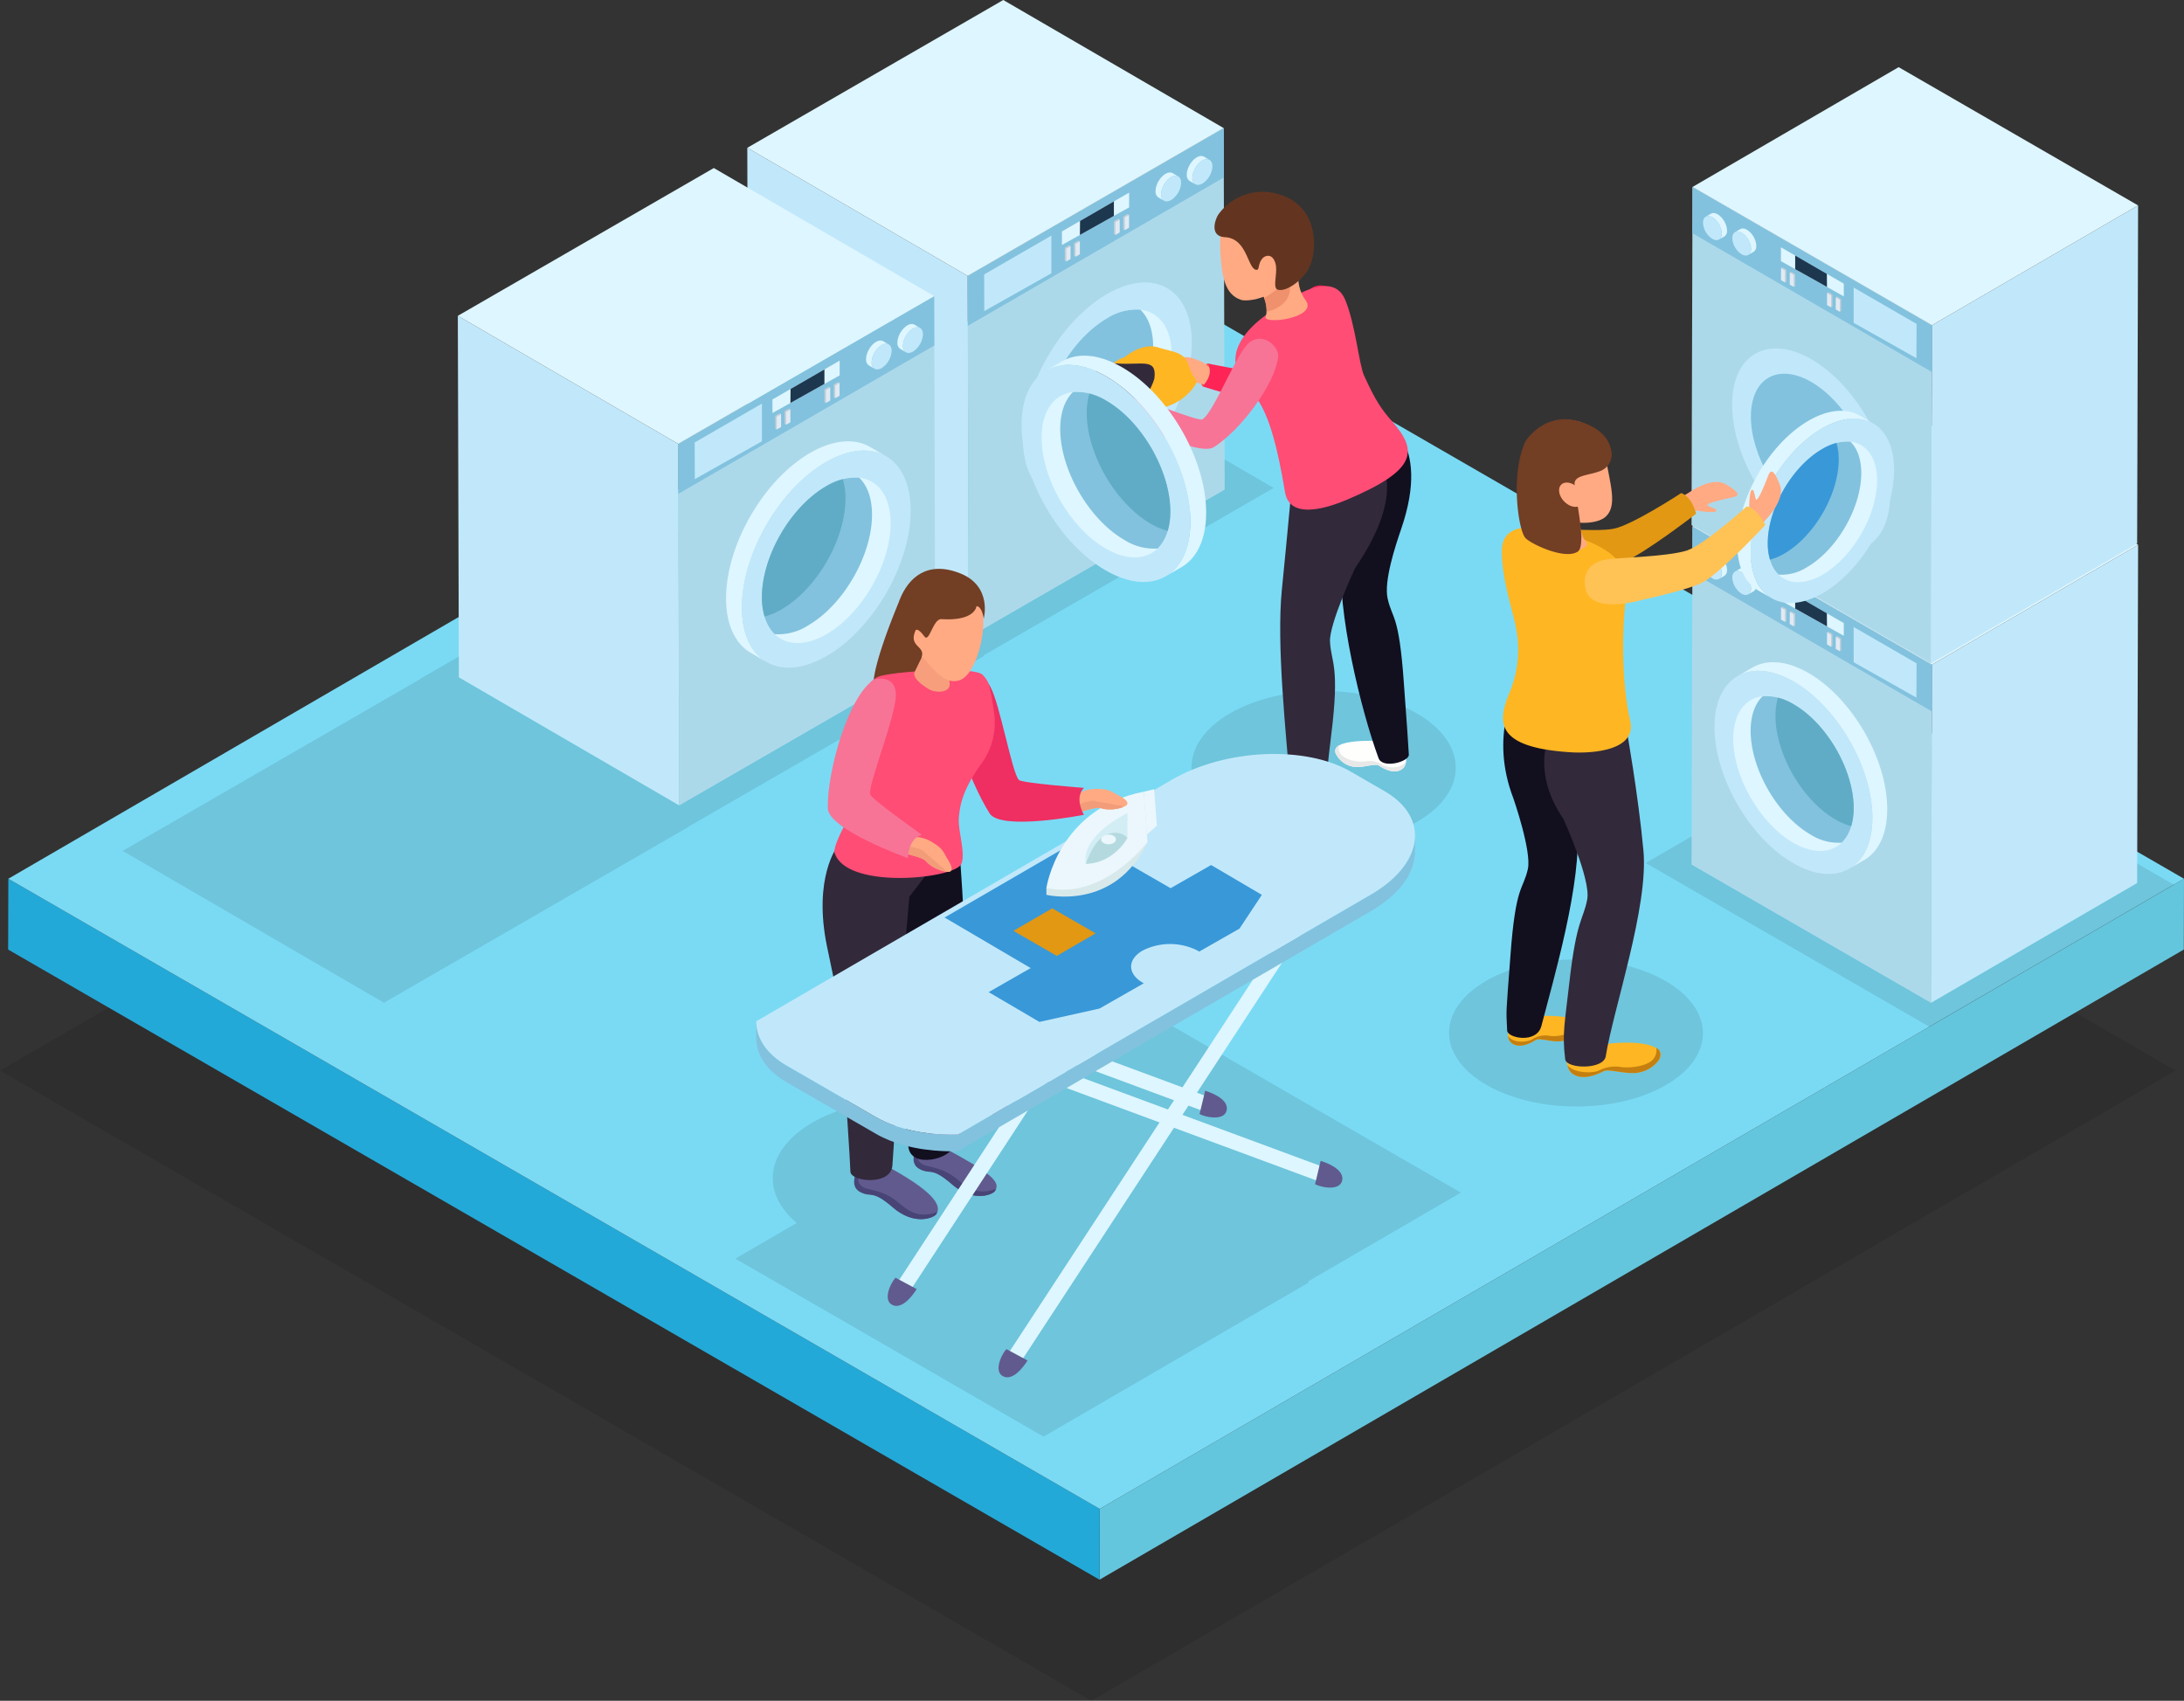<svg id="Cleaning_Procedures" data-name="Cleaning Procedures" xmlns="http://www.w3.org/2000/svg" xmlns:xlink="http://www.w3.org/1999/xlink" width="598.8" height="466.277" viewBox="0 0 598.8 466.277">
  <rect x="0" y="0" width="598.8" height="466.277" fill="#333333" stroke="none"/>
  <defs>
    <clipPath id="clip-path">
      <rect id="Rectangle_2400" data-name="Rectangle 2400" width="598.8" height="466.278" fill="none"/>
    </clipPath>
    <clipPath id="clip-path-3">
      <rect id="Rectangle_2385" data-name="Rectangle 2385" width="596.509" height="345.523" fill="none"/>
    </clipPath>
    <clipPath id="clip-path-5">
      <rect id="Rectangle_2387" data-name="Rectangle 2387" width="315.568" height="182.778" fill="none"/>
    </clipPath>
    <clipPath id="clip-path-7">
      <rect id="Rectangle_2389" data-name="Rectangle 2389" width="72.458" height="41.97" fill="none"/>
    </clipPath>
    <clipPath id="clip-path-8">
      <rect id="Rectangle_2390" data-name="Rectangle 2390" width="198.922" height="115.691" fill="none"/>
    </clipPath>
    <clipPath id="clip-path-9">
      <path id="Path_25729" data-name="Path 25729" d="M122.423,125.2v-.009s-.007.034,0,.009" transform="translate(-122.419 -125.189)" fill="none"/>
    </clipPath>
    <linearGradient id="linear-gradient" x1="-6649.19" y1="18323.719" x2="-6594.871" y2="18323.719" gradientUnits="objectBoundingBox">
      <stop offset="0" stop-color="#fa5fc8"/>
      <stop offset="1" stop-color="#b161cb"/>
    </linearGradient>
    <clipPath id="clip-path-11">
      <rect id="Rectangle_2397" data-name="Rectangle 2397" width="144.851" height="83.884" fill="none"/>
    </clipPath>
    <clipPath id="clip-path-12">
      <rect id="Rectangle_2398" data-name="Rectangle 2398" width="69.621" height="40.325" fill="none"/>
    </clipPath>
  </defs>
  <g id="Group_19245" data-name="Group 19245" clip-path="url(#clip-path)">
    <g id="Group_19221" data-name="Group 19221">
      <g id="Group_19220" data-name="Group 19220" clip-path="url(#clip-path)">
        <g id="Group_19219" data-name="Group 19219" transform="translate(0 120.755)" opacity="0.1">
          <g id="Group_19218" data-name="Group 19218">
            <g id="Group_19217" data-name="Group 19217" clip-path="url(#clip-path-3)">
              <path id="Path_25618" data-name="Path 25618" d="M596.509,237.33,299.226,410.1,0,237.338,297.283,64.572Z" transform="translate(0 -64.572)"/>
            </g>
          </g>
        </g>
      </g>
    </g>
    <path id="Path_25619" data-name="Path 25619" d="M161.258,301.588,161.2,321,458.486,148.24l.056-19.413Z" transform="translate(140.258 112.089)" fill="#64c6dd"/>
    <path id="Path_25620" data-name="Path 25620" d="M300.476,301.588,300.422,321,1.194,148.239l.054-19.413Z" transform="translate(1.039 112.089)" fill="#23a9d8"/>
    <path id="Path_25621" data-name="Path 25621" d="M1.223,209.206,300.451,381.967,597.736,209.206,298.508,36.444Z" transform="translate(1.064 31.709)" fill="#7adaf4"/>
    <g id="Group_19226" data-name="Group 19226">
      <g id="Group_19225" data-name="Group 19225" clip-path="url(#clip-path)">
        <g id="Group_19224" data-name="Group 19224" transform="translate(33.638 92.133)" opacity="0.1">
          <g id="Group_19223" data-name="Group 19223">
            <g id="Group_19222" data-name="Group 19222" clip-path="url(#clip-path-5)">
              <path id="Path_25622" data-name="Path 25622" d="M253.975,136.841,333.556,90.9l-71.648-41.63L178.7,97.308l.2.118-79.57,45.946.058.036-81.4,47.008,71.635,41.63L172.84,184l-.064-.034,81.41-47.006Z" transform="translate(-17.987 -49.267)"/>
            </g>
          </g>
        </g>
      </g>
    </g>
    <path id="Path_25623" data-name="Path 25623" d="M109.563,21.667l.28,99.116L170.271,155.9l-.282-99.122Z" transform="translate(95.328 18.852)" fill="#c1e8fa"/>
    <path id="Path_25624" data-name="Path 25624" d="M141.874,59.294l.284,99.122,70.182-40.523-.284-99.114Z" transform="translate(123.442 16.339)" fill="#acd9ea"/>
    <path id="Path_25625" data-name="Path 25625" d="M141.874,59.294l.034,13.7L212.1,32.316l-.043-13.538Z" transform="translate(123.442 16.339)" fill="#82c2de"/>
    <path id="Path_25626" data-name="Path 25626" d="M179.742,0,109.564,40.519l60.424,35.113L240.17,35.118Z" transform="translate(95.329)" fill="#def6ff"/>
    <g id="Group_19234" data-name="Group 19234">
      <g id="Group_19233" data-name="Group 19233" clip-path="url(#clip-path)">
        <path id="Path_25627" data-name="Path 25627" d="M173.046,44.583c12.78-7.374,23.181-1.455,23.219,13.236S185.979,90.387,173.2,97.764s-23.172,1.455-23.219-13.229,10.287-32.577,23.064-39.952" transform="translate(130.496 36.031)" fill="#c1e8fa"/>
        <path id="Path_25628" data-name="Path 25628" d="M170.51,47.784c9.747-5.627,17.672-1.109,17.706,10.1s-7.847,24.835-17.59,30.46-17.672,1.111-17.706-10.089,7.843-24.838,17.59-30.467" transform="translate(133.053 39.47)" fill="#def6ff"/>
        <path id="Path_25629" data-name="Path 25629" d="M170.51,47.783c-9.747,5.629-17.622,19.267-17.59,30.467.019,4.527,1.318,7.961,3.508,10.076a15.084,15.084,0,0,0,9.094-2.353c9.749-5.629,17.62-19.269,17.59-30.467-.011-4.527-1.315-7.961-3.51-10.076a15.035,15.035,0,0,0-9.092,2.353" transform="translate(133.053 39.471)" fill="#82c2de"/>
        <path id="Path_25630" data-name="Path 25630" d="M144.292,45.19l.028,10.046,18.4-10.366V34.54Z" transform="translate(125.545 30.052)" fill="#c1e8fa"/>
        <path id="Path_25631" data-name="Path 25631" d="M155.688,38.885,155.7,42.6l18.42-10.317V28.236Z" transform="translate(135.461 24.568)" fill="#def6ff"/>
        <path id="Path_25632" data-name="Path 25632" d="M158.364,34.894l-.037,3.83,9.322-5.225V29.523Z" transform="translate(137.757 25.687)" fill="#1d374e"/>
        <path id="Path_25633" data-name="Path 25633" d="M171.011,30.554a5.507,5.507,0,0,1,.138-.6.139.139,0,0,0,.015-.05,6.283,6.283,0,0,1,.245-.653v-.006a7,7,0,0,1,.329-.647l.007-.011a5.675,5.675,0,0,1,.387-.595.341.341,0,0,0,.028-.043c.133-.166.267-.331.406-.484.03-.03.062-.064.1-.092a3.4,3.4,0,0,1,.339-.32c.056-.054.107-.1.161-.146a4.026,4.026,0,0,1,.516-.355,3.211,3.211,0,0,1,.507-.236c.03-.007.062-.021.092-.028a2.117,2.117,0,0,1,.453-.1.1.1,0,0,0,.041-.006,1.908,1.908,0,0,1,.441.026l.019.006a1.307,1.307,0,0,1,.4.146l-.015-.006-.9-.524-.621-.355c0-.007-.009-.009-.013-.013a.969.969,0,0,0-.14-.065c-.047-.019-.094-.036-.146-.052-.028-.007-.062-.015-.1-.021l-.021-.006a.137.137,0,0,1-.041-.011l-.157-.015a1.02,1.02,0,0,0-.185,0c-.019,0-.041.006-.06.006l-.043,0c-.034,0-.062.006-.1.007-.08.017-.157.032-.241.054-.032.011-.065.024-.1.036s-.069.021-.1.034a1.2,1.2,0,0,0-.118.045,3.17,3.17,0,0,0-.387.187,5.218,5.218,0,0,0-.518.357c-.051.045-.1.1-.161.14-.077.071-.165.138-.238.211-.036.037-.065.077-.1.112s-.062.062-.09.1a1.254,1.254,0,0,1-.11.112c-.077.09-.146.181-.219.273-.022.036-.051.064-.069.1a.476.476,0,0,0-.041.049c-.024.036-.05.065-.077.1-.05.075-.1.157-.153.236s-.1.155-.146.234l-.008.015-.007.019c-.039.064-.077.129-.112.194s-.08.155-.122.236c-.024.069-.062.135-.092.206l-.006.011,0,.021c-.041.08-.069.163-.1.243a2.534,2.534,0,0,0-.092.26.67.67,0,0,0-.039.123c0,.022-.011.037-.015.056a.861.861,0,0,0-.034.1c-.028.1-.05.211-.077.316-.015.06-.019.12-.032.185a1,1,0,0,0-.019.1.926.926,0,0,1-.015.092,5.032,5.032,0,0,0-.03.533,1.906,1.906,0,0,0,.8,1.754l1.532.89a1.916,1.916,0,0,1-.8-1.76,4.862,4.862,0,0,1,.054-.625c0-.034.011-.065.015-.092" transform="translate(147.407 21.997)" fill="#def6ff"/>
        <path id="Path_25634" data-name="Path 25634" d="M172.969,26.134c1.513-.873,2.747-.172,2.751,1.563a6.023,6.023,0,0,1-2.736,4.729c-1.505.87-2.743.17-2.751-1.571a6.008,6.008,0,0,1,2.736-4.722" transform="translate(148.116 22.412)" fill="#c1e8fa"/>
        <path id="Path_25635" data-name="Path 25635" d="M175.6,28.137a5.791,5.791,0,0,1,.146-.6.139.139,0,0,1,.015-.054A4.971,4.971,0,0,1,176,26.83l0-.006a6.012,6.012,0,0,1,.325-.649l0-.009c.116-.2.251-.4.383-.593l.039-.043c.127-.168.264-.333.4-.486.034-.032.062-.065.092-.1.1-.112.226-.215.339-.318.056-.047.11-.1.165-.14a4.085,4.085,0,0,1,.512-.357,3.394,3.394,0,0,1,.507-.237c.034-.009.065-.021.1-.032a2.332,2.332,0,0,1,.445-.1l.045,0a1.716,1.716,0,0,1,.441.021l.019.006a1.426,1.426,0,0,1,.4.151l-.019-.009-.888-.52-.628-.361-.013-.007a.653.653,0,0,0-.137-.065.849.849,0,0,0-.146-.052.413.413,0,0,0-.1-.021l-.024-.009-.03,0a1.156,1.156,0,0,0-.168-.019c-.062-.006-.12-.006-.181-.006a.373.373,0,0,0-.056.007l-.05,0c-.03.006-.062.006-.1.015a1.576,1.576,0,0,0-.241.049,1.026,1.026,0,0,0-.1.037c-.03.007-.064.021-.1.028s-.077.028-.118.045a3.258,3.258,0,0,0-.387.194,3.526,3.526,0,0,0-.511.355c-.051.043-.107.092-.153.138-.088.069-.168.137-.249.213-.036.032-.062.073-.1.107s-.062.064-.09.1a1.052,1.052,0,0,0-.11.114c-.077.092-.15.178-.223.275a.61.61,0,0,0-.069.1l-.045.05c-.021.032-.043.062-.065.1-.062.077-.108.155-.165.236s-.092.151-.138.23a.02.02,0,0,0-.007.015c-.007.009-.011.013-.011.024a1.58,1.58,0,0,0-.108.191c-.045.077-.084.155-.125.234a1.938,1.938,0,0,1-.1.211l0,.009-.008.017c-.03.08-.069.163-.1.247s-.069.172-.1.258c-.011.045-.03.082-.039.127a.144.144,0,0,1-.019.054.9.9,0,0,1-.026.1c-.028.11-.054.213-.077.314a1.794,1.794,0,0,1-.032.183c0,.037-.015.069-.019.108s-.011.058-.015.088a4.366,4.366,0,0,0-.034.535,1.91,1.91,0,0,0,.8,1.758l1.53.89a1.911,1.911,0,0,1-.8-1.76,4.265,4.265,0,0,1,.051-.628.844.844,0,0,0,.011-.09" transform="translate(151.399 19.894)" fill="#def6ff"/>
        <path id="Path_25636" data-name="Path 25636" d="M177.553,23.717c1.517-.873,2.747-.176,2.751,1.562a6.018,6.018,0,0,1-2.728,4.729c-1.513.873-2.751.17-2.751-1.567a6,6,0,0,1,2.728-4.724" transform="translate(152.112 20.308)" fill="#c1e8fa"/>
        <path id="Path_25637" data-name="Path 25637" d="M156.5,40.076l-.389-.228-.009-3.516.387.226Z" transform="translate(135.824 31.612)" fill="#c5ced7"/>
        <path id="Path_25638" data-name="Path 25638" d="M156.492,36.88l-.387-.226,1.2-.692.387.226Z" transform="translate(135.823 31.29)" fill="#c5ced7"/>
        <path id="Path_25639" data-name="Path 25639" d="M157.51,36.083l.011,3.52-1.2.69-.011-3.518Z" transform="translate(136.004 31.395)" fill="#e1eaf3"/>
        <path id="Path_25640" data-name="Path 25640" d="M157.873,39.382l-.393-.228-.011-3.518.395.226Z" transform="translate(137.011 31.006)" fill="#c5ced7"/>
        <path id="Path_25641" data-name="Path 25641" d="M157.863,36.183l-.395-.224,1.206-.692.389.221Z" transform="translate(137.01 30.685)" fill="#c5ced7"/>
        <path id="Path_25642" data-name="Path 25642" d="M158.88,35.384l.009,3.525-1.2.69-.011-3.519Z" transform="translate(137.193 30.787)" fill="#e1eaf3"/>
        <path id="Path_25643" data-name="Path 25643" d="M163.71,36.185l-.387-.226-.011-3.518.387.226Z" transform="translate(142.094 28.227)" fill="#c5ced7"/>
        <path id="Path_25644" data-name="Path 25644" d="M163.7,32.99l-.387-.226,1.2-.694.383.226Z" transform="translate(142.094 27.904)" fill="#c5ced7"/>
        <path id="Path_25645" data-name="Path 25645" d="M164.717,32.191l.015,3.519-1.2.692-.011-3.518Z" transform="translate(142.274 28.009)" fill="#e1eaf3"/>
        <path id="Path_25646" data-name="Path 25646" d="M165.081,35.49l-.391-.228-.011-3.516.391.226Z" transform="translate(143.283 27.622)" fill="#c5ced7"/>
        <path id="Path_25647" data-name="Path 25647" d="M165.07,32.3l-.391-.226,1.2-.7.395.232Z" transform="translate(143.284 27.297)" fill="#c5ced7"/>
        <path id="Path_25648" data-name="Path 25648" d="M166.09,31.5l.007,3.519-1.2.69-.011-3.518Z" transform="translate(143.465 27.405)" fill="#e1eaf3"/>
        <path id="Path_25649" data-name="Path 25649" d="M67.122,46.3l.284,99.118,60.42,35.113-.277-99.116Z" transform="translate(58.402 40.285)" fill="#c1e8fa"/>
        <path id="Path_25650" data-name="Path 25650" d="M99.436,83.928l.277,99.116L169.9,142.525l-.286-99.114Z" transform="translate(86.517 37.771)" fill="#acd9ea"/>
        <path id="Path_25651" data-name="Path 25651" d="M99.436,83.928l.032,13.7,70.184-40.68-.041-13.539Z" transform="translate(86.517 37.771)" fill="#82c2de"/>
        <path id="Path_25652" data-name="Path 25652" d="M67.122,65.152l60.428,35.115,70.175-40.517L137.307,24.633Z" transform="translate(58.402 21.433)" fill="#def6ff"/>
        <path id="Path_25653" data-name="Path 25653" d="M110.833,108.66c.017-.292.03-.587.05-.885.015-.157.026-.312.043-.464.026-.3.056-.595.092-.89.013-.14.026-.284.043-.425.03-.211.064-.423.09-.634.043-.309.088-.615.142-.922.032-.213.077-.43.112-.643.054-.3.108-.595.17-.89.052-.247.1-.5.159-.746.045-.194.086-.389.133-.578.067-.281.138-.559.208-.836.047-.189.1-.368.146-.55s.1-.348.146-.524c.189-.658.389-1.322.608-1.984.019-.043.026-.092.045-.14.217-.645.449-1.281.692-1.924.058-.165.123-.329.189-.49.215-.544.434-1.094.668-1.633.034-.079.064-.153.092-.228.264-.6.54-1.195.817-1.788.073-.151.15-.3.226-.454.228-.468.464-.928.7-1.386.077-.15.15-.3.234-.443.3-.574.617-1.139.943-1.7.073-.123.15-.249.223-.372.282-.475.568-.952.866-1.414.092-.151.189-.3.282-.451.376-.583.765-1.163,1.163-1.734.065-.1.137-.187.2-.281.411-.58.832-1.154,1.264-1.713.075-.1.146-.195.221-.292.123-.163.252-.316.378-.469q.281-.359.567-.709c.14-.168.292-.338.436-.507.168-.2.34-.41.514-.606q.527-.6,1.068-1.186c.028-.026.056-.065.084-.092q.581-.614,1.18-1.208c.249-.249.5-.492.754-.729l.223-.215c.338-.312.677-.621,1.019-.92.093-.08.187-.159.281-.238q.382-.328.765-.647c.123-.1.256-.2.38-.3.228-.178.458-.365.688-.539.135-.1.273-.209.41-.3.226-.172.462-.34.69-.5.135-.1.269-.193.4-.281.249-.174.5-.34.756-.5.114-.077.228-.157.34-.228.374-.234.744-.46,1.111-.675s.714-.4,1.07-.583c.094-.047.189-.1.284-.148.309-.159.623-.309.931-.456.041-.019.086-.041.129-.06.325-.15.645-.286.965-.415.34-.14.681-.267,1.021-.389.08-.032.172-.067.252-.1.423-.144.842-.269,1.253-.383.243-.065.484-.123.722-.18.116-.024.228-.056.337-.08.35-.079.7-.144,1.044-.194l.03,0c.318-.05.63-.088.948-.116.1-.009.2-.015.3-.021.226-.017.447-.032.669-.037.1-.007.2-.007.292-.009.232,0,.456,0,.684.015.08,0,.153.006.232.007.292.013.58.039.864.073.064.011.122.022.183.032.2.022.389.056.576.094a11.125,11.125,0,0,1,1.159.269.31.31,0,0,1,.045.011,10.741,10.741,0,0,1,1.049.372c.1.037.193.08.3.123a9.288,9.288,0,0,1,.857.419c.09.05.185.092.271.144-1.447-.843-2.891-1.683-4.344-2.521-.037-.028-.084-.05-.123-.075s-.1-.05-.155-.079c-.277-.144-.559-.286-.845-.41-.052-.026-.107-.056-.161-.08l-.14-.049c-.34-.14-.686-.26-1.042-.367a.091.091,0,0,1-.041-.017l-.013,0c-.013-.006-.036-.007-.047-.011-.252-.071-.509-.133-.769-.189-.08-.021-.153-.03-.23-.049s-.161-.036-.239-.05c-.148-.024-.3-.041-.447-.06-.058-.011-.12-.019-.18-.028-.258-.032-.512-.06-.772-.069a.5.5,0,0,0-.092-.006c-.077-.006-.155-.006-.23-.006-.226-.013-.454-.015-.688-.013-.1,0-.194,0-.292.006-.073,0-.153,0-.23.006-.144,0-.29.019-.434.028-.107.011-.208.017-.31.022-.31.032-.626.067-.941.112a.105.105,0,0,1-.037.006l0,0c-.342.052-.692.118-1.044.193-.107.028-.221.056-.333.08-.215.052-.434.1-.655.161-.026.007-.047.013-.071.022-.41.108-.825.237-1.24.381-.092.032-.178.067-.269.1-.337.12-.669.245-1.01.383-.047.022-.088.034-.135.056-.279.112-.557.236-.838.367-.037.017-.08.037-.118.052-.312.148-.63.3-.944.462l-.275.142c-.357.191-.707.38-1.068.587s-.744.439-1.109.671c-.12.077-.236.157-.355.232-.249.163-.5.325-.744.5-.142.094-.277.189-.41.288-.232.159-.458.324-.683.492-.142.1-.279.208-.419.312-.228.176-.451.353-.679.531-.131.1-.254.208-.387.312-.251.208-.5.423-.759.638-.092.082-.189.163-.286.243-.34.3-.684.612-1.021.924-.067.065-.138.135-.2.2-.226.211-.453.426-.673.645-.034.034-.065.065-.1.1-.4.4-.793.795-1.18,1.21a.165.165,0,0,0-.041.047c-.374.4-.735.8-1.1,1.212-.039.043-.077.08-.11.12-.142.166-.279.333-.421.5s-.294.346-.438.522c-.163.2-.324.4-.484.6s-.312.389-.464.591a.607.607,0,0,0-.071.082,1.506,1.506,0,0,0-.1.144q-.673.867-1.311,1.771c-.041.06-.08.11-.125.17-.019.028-.039.062-.056.088-.4.576-.793,1.158-1.171,1.747-.037.054-.077.108-.112.168-.05.08-.1.168-.153.249-.309.494-.617.991-.911,1.494-.045.071-.086.14-.131.209-.015.028-.032.056-.045.084-.325.568-.651,1.146-.963,1.726-.022.05-.052.1-.077.138-.054.1-.1.2-.15.3-.245.454-.469.911-.7,1.376-.05.1-.108.2-.153.3-.026.062-.054.12-.08.18q-.421.878-.813,1.767c-.006.022-.017.039-.024.062-.032.065-.056.133-.086.2q-.339.8-.656,1.6c-.037.092-.071.178-.108.269-.026.075-.052.153-.077.221-.243.638-.475,1.279-.69,1.917a.15.15,0,0,0-.013.045c-.017.047-.03.09-.045.135-.217.66-.417,1.324-.6,1.984-.024.082-.051.163-.071.241s-.041.148-.064.224c-.05.2-.1.408-.159.611-.067.266-.131.527-.194.8-.05.2-.1.4-.14.595-.034.142-.065.284-.1.428-.019.1-.034.2-.056.3-.062.3-.118.6-.17.9-.039.213-.079.424-.116.636-.05.31-.1.615-.133.922-.024.151-.056.3-.071.449-.011.065-.011.125-.022.189-.017.14-.028.275-.049.415-.034.3-.064.606-.09.907-.013.151-.028.3-.039.443-.019.307-.037.608-.054.911-.006.131-.017.262-.022.395-.015.426-.021.849-.021,1.274.017,7.291,2.6,12.425,6.751,14.843q2.171,1.257,4.34,2.521c-4.152-2.412-6.73-7.55-6.749-14.839,0-.425.007-.847.024-1.274.006-.137.013-.275.021-.41" transform="translate(92.617 56.292)" fill="#def6ff"/>
        <path id="Path_25654" data-name="Path 25654" d="M131.827,69.218c12.782-7.379,23.176-1.457,23.219,13.231S144.762,115.02,131.982,122.4s-23.172,1.455-23.215-13.229,10.285-32.575,23.06-39.952" transform="translate(94.636 57.463)" fill="#c1e8fa"/>
        <path id="Path_25655" data-name="Path 25655" d="M129.293,72.418c9.741-5.631,17.676-1.113,17.7,10.091s-7.843,24.84-17.584,30.465-17.678,1.109-17.706-10.089,7.845-24.846,17.588-30.467" transform="translate(97.192 60.902)" fill="#def6ff"/>
        <path id="Path_25656" data-name="Path 25656" d="M129.293,72.417c-9.743,5.621-17.625,19.267-17.588,30.467.009,4.527,1.315,7.959,3.508,10.072a15.048,15.048,0,0,0,9.092-2.349c9.747-5.631,17.62-19.269,17.59-30.469-.015-4.527-1.317-7.959-3.508-10.076a15.051,15.051,0,0,0-9.094,2.354" transform="translate(97.192 60.903)" fill="#82c2de"/>
        <path id="Path_25657" data-name="Path 25657" d="M111.705,102.667a18.42,18.42,0,0,0,.727,5.257,19.158,19.158,0,0,0,4.6-1.95c9.749-5.627,17.622-19.269,17.59-30.469a18.474,18.474,0,0,0-.729-5.257,19.207,19.207,0,0,0-4.6,1.952c-9.743,5.623-17.625,19.267-17.588,30.467" transform="translate(97.192 61.121)" fill="#60acc6"/>
        <path id="Path_25658" data-name="Path 25658" d="M101.85,69.826l.032,10.044,18.4-10.366V59.172Z" transform="translate(88.617 51.484)" fill="#c1e8fa"/>
        <path id="Path_25659" data-name="Path 25659" d="M113.249,63.517l.011,3.72,18.417-10.321V52.869Z" transform="translate(98.535 46)" fill="#def6ff"/>
        <path id="Path_25660" data-name="Path 25660" d="M115.923,59.524l-.037,3.832,9.322-5.223V54.157Z" transform="translate(100.83 47.121)" fill="#1d374e"/>
        <path id="Path_25661" data-name="Path 25661" d="M128.572,55.184c.037-.2.08-.4.138-.6a.278.278,0,0,0,.021-.052,5.677,5.677,0,0,1,.239-.649v0c.1-.221.213-.439.331-.649l.006-.011a5.31,5.31,0,0,1,.387-.587c.007-.017.022-.034.032-.05.127-.166.266-.327.406-.486.026-.032.06-.065.088-.1a4.47,4.47,0,0,1,.342-.314c.054-.045.107-.1.163-.142a4.024,4.024,0,0,1,.512-.357,2.655,2.655,0,0,1,.511-.237c.03-.009.062-.017.094-.028a2.094,2.094,0,0,1,.451-.1.134.134,0,0,0,.037,0,1.62,1.62,0,0,1,.441.024l.021.006a1.091,1.091,0,0,1,.4.15l-.011-.009-.9-.522-.619-.359-.017-.006a.871.871,0,0,0-.138-.071.9.9,0,0,0-.142-.047.26.26,0,0,0-.1-.026.057.057,0,0,0-.028-.006l-.026-.009c-.058-.007-.11-.011-.174-.017a1.35,1.35,0,0,0-.176,0,.308.308,0,0,1-.06.009.175.175,0,0,0-.043,0c-.034,0-.067,0-.1.007-.079.011-.161.032-.245.052-.034.011-.067.021-.1.036s-.065.024-.1.034-.079.028-.12.043a2.857,2.857,0,0,0-.389.191,4.809,4.809,0,0,0-.511.355c-.054.043-.1.092-.163.14-.079.073-.159.14-.238.209-.037.039-.067.077-.1.114s-.06.058-.094.092-.069.08-.1.122a3.423,3.423,0,0,0-.226.267c-.026.03-.047.065-.071.1a.334.334,0,0,0-.037.052.94.94,0,0,0-.073.1c-.054.077-.11.157-.163.239s-.092.151-.138.232l-.009.017-.009.017c-.037.065-.077.129-.108.194s-.08.155-.123.236-.06.138-.094.206l0,.011a.035.035,0,0,1-.013.022c-.032.079-.065.161-.1.241s-.062.174-.094.26c-.013.043-.024.086-.034.125a.137.137,0,0,0-.019.052.78.78,0,0,1-.032.1c-.026.1-.052.206-.075.312-.011.06-.021.12-.034.185,0,.034-.013.069-.015.1l-.017.09a3.733,3.733,0,0,0-.036.537,1.927,1.927,0,0,0,.8,1.754l1.53.892a1.915,1.915,0,0,1-.8-1.756,5.134,5.134,0,0,1,.049-.63.426.426,0,0,0,.017-.1" transform="translate(110.478 43.43)" fill="#def6ff"/>
        <path id="Path_25662" data-name="Path 25662" d="M130.525,50.766c1.511-.871,2.743-.178,2.749,1.56a6.036,6.036,0,0,1-2.73,4.735c-1.513.87-2.745.168-2.749-1.565a6.018,6.018,0,0,1,2.73-4.729" transform="translate(111.192 43.843)" fill="#c1e8fa"/>
        <path id="Path_25663" data-name="Path 25663" d="M133.165,52.768a3.942,3.942,0,0,1,.14-.6c.007-.015.007-.034.015-.054a6.3,6.3,0,0,1,.239-.647l.006-.006a6.775,6.775,0,0,1,.322-.651l.006-.007c.122-.206.252-.4.389-.593a.4.4,0,0,1,.037-.045,4.984,4.984,0,0,1,.4-.486c.032-.032.06-.064.094-.1.107-.112.223-.215.338-.318.054-.047.107-.1.163-.138a4.594,4.594,0,0,1,.514-.363,3.371,3.371,0,0,1,.507-.234.817.817,0,0,0,.1-.032,2.324,2.324,0,0,1,.451-.1.09.09,0,0,0,.034-.006,1.746,1.746,0,0,1,.449.028h.019a1.385,1.385,0,0,1,.4.151l-.015-.007-.894-.522-.625-.361-.013-.006c-.045-.026-.088-.047-.137-.071a1.026,1.026,0,0,0-.146-.049c-.026-.009-.062-.015-.092-.022a.07.07,0,0,1-.03-.007l-.028-.007c-.056-.007-.11-.013-.172-.017s-.116,0-.176,0a.308.308,0,0,0-.06.007c-.013,0-.032.006-.047.006a.7.7,0,0,0-.1.007,2.162,2.162,0,0,0-.238.052c-.036.007-.069.026-.1.034a1.086,1.086,0,0,0-.1.037c-.039.013-.077.022-.12.039a3.216,3.216,0,0,0-.383.194,4.275,4.275,0,0,0-.516.352c-.054.045-.1.1-.157.144-.079.071-.163.135-.245.211-.032.034-.065.075-.1.107s-.062.065-.093.1-.067.077-.1.118c-.079.088-.153.174-.226.271-.022.034-.047.065-.065.093a.423.423,0,0,0-.047.052,1.229,1.229,0,0,0-.067.1,2.56,2.56,0,0,0-.159.232c-.051.075-.1.157-.142.234l-.011.015-.009.021c-.037.064-.075.129-.11.194s-.08.155-.118.234-.064.14-.1.208l-.006.015-.009.015c-.03.079-.065.163-.1.243s-.065.176-.088.26a.74.74,0,0,0-.037.127.562.562,0,0,1-.021.054c-.011.032-.021.064-.032.1-.026.1-.054.209-.071.316-.015.062-.021.118-.037.183a1.03,1.03,0,0,1-.019.1c0,.026-.013.058-.013.086a4.418,4.418,0,0,0-.034.535,1.926,1.926,0,0,0,.8,1.76l1.526.89a1.943,1.943,0,0,1-.8-1.756,4.243,4.243,0,0,1,.056-.63.75.75,0,0,1,.015-.094" transform="translate(114.473 41.327)" fill="#def6ff"/>
        <path id="Path_25664" data-name="Path 25664" d="M135.117,48.347c1.513-.87,2.743-.174,2.749,1.562a6.025,6.025,0,0,1-2.73,4.737c-1.511.87-2.747.168-2.753-1.567a6.038,6.038,0,0,1,2.734-4.731" transform="translate(115.184 41.74)" fill="#c1e8fa"/>
        <path id="Path_25665" data-name="Path 25665" d="M114.061,64.71l-.387-.226-.009-3.52.387.224Z" transform="translate(98.897 53.043)" fill="#c5ced7"/>
        <path id="Path_25666" data-name="Path 25666" d="M114.052,61.511l-.387-.226,1.2-.692.389.23Z" transform="translate(98.897 52.721)" fill="#c5ced7"/>
        <path id="Path_25667" data-name="Path 25667" d="M115.07,60.716l.009,3.519-1.2.69-.009-3.521Z" transform="translate(99.077 52.828)" fill="#e1eaf3"/>
        <path id="Path_25668" data-name="Path 25668" d="M115.429,64.014l-.393-.224,0-3.521.389.226Z" transform="translate(100.087 52.438)" fill="#c5ced7"/>
        <path id="Path_25669" data-name="Path 25669" d="M115.421,60.817l-.389-.228,1.2-.69.389.224Z" transform="translate(100.087 52.117)" fill="#c5ced7"/>
        <path id="Path_25670" data-name="Path 25670" d="M116.44,60.019l.009,3.521-1.2.692-.009-3.519Z" transform="translate(100.267 52.221)" fill="#e1eaf3"/>
        <path id="Path_25671" data-name="Path 25671" d="M121.269,60.819l-.389-.226-.009-3.519.391.228Z" transform="translate(105.167 49.658)" fill="#c5ced7"/>
        <path id="Path_25672" data-name="Path 25672" d="M121.262,57.623l-.391-.228,1.2-.692.391.226Z" transform="translate(105.167 49.337)" fill="#c5ced7"/>
        <path id="Path_25673" data-name="Path 25673" d="M122.277,56.824l.009,3.518-1.2.694-.007-3.518Z" transform="translate(105.349 49.442)" fill="#e1eaf3"/>
        <path id="Path_25674" data-name="Path 25674" d="M122.637,60.123l-.389-.226-.009-3.518.387.224Z" transform="translate(106.358 49.054)" fill="#c5ced7"/>
        <path id="Path_25675" data-name="Path 25675" d="M122.626,56.926l-.387-.224,1.2-.694.389.226Z" transform="translate(106.358 48.731)" fill="#c5ced7"/>
        <path id="Path_25676" data-name="Path 25676" d="M123.645,56.129l.015,3.521-1.2.69-.011-3.52Z" transform="translate(106.538 48.837)" fill="#e1eaf3"/>
        <g id="Group_19229" data-name="Group 19229" transform="translate(326.684 189.432)" opacity="0.1">
          <g id="Group_19228" data-name="Group 19228">
            <g id="Group_19227" data-name="Group 19227" clip-path="url(#clip-path-7)">
              <path id="Path_25677" data-name="Path 25677" d="M236.454,107.443c14.186,8.191,14.274,21.476.165,29.674s-37.041,8.2-51.227,0c-14.2-8.2-14.276-21.472-.168-29.674s37.033-8.2,51.231,0" transform="translate(-174.689 -101.296)"/>
            </g>
          </g>
        </g>
        <path id="Path_25678" data-name="Path 25678" d="M204.737,70s-3.8,6-7.619,5.259-4.342-1.563-2.725-2.6,5.9-3.955,5.081-4.221-2.609.122-2.422-.658,5.6-1.82,5.6-1.82l3.757,1.823Z" transform="translate(168.385 57.389)" fill="#ffaa83"/>
        <path id="Path_25679" data-name="Path 25679" d="M205.428,108.61c-.223.043-11.9-.34-9.3,3.908a6.524,6.524,0,0,0,5.771,3.276c1.75.049,4.943-.939,5.736-.445s4.748,3.153,7.013.484a4.136,4.136,0,0,0,.46-3.106c-.3-1-8.395-4.355-9.683-4.118" transform="translate(170.321 94.489)" fill="#fefefd"/>
        <path id="Path_25680" data-name="Path 25680" d="M196.131,111.926A6.52,6.52,0,0,0,201.9,115.2c1.749.049,4.943-.939,5.734-.445s4.748,3.153,7.013.484a3.208,3.208,0,0,0,.531-1.524c-1.582,2.265-5.457,1.642-6.549.89a6.181,6.181,0,0,0-4.512-.959c-1.526.3-4.849-.069-6.5-1.631a2.633,2.633,0,0,1-.763-2.742,1.682,1.682,0,0,0-.72,2.65" transform="translate(170.322 95.079)" fill="#e8e8e8"/>
        <path id="Path_25681" data-name="Path 25681" d="M207.719,61.444s13.93,5.352,5.384,30.179c-1.571,4.561-4.759,14.229-3.7,18.987,1.26,5.711,3.106,4.094,4.441,23,1.188,16.692.976,13.07,1.375,19.834.1,1.934-7.2,3.957-8.3.956-4.817-13.079-11.512-40.493-10.141-55.609,1.35-15.12,2.22-29.257,2.22-29.257s3.97-3.785,8.73-8.094" transform="translate(171.047 53.461)" fill="#120f1f"/>
        <path id="Path_25682" data-name="Path 25682" d="M193.735,114.368c-.238,0-12.2-2.584-10.235,2.268a6.941,6.941,0,0,0,5.373,4.464c1.784.378,5.242-.045,5.973.615s4.346,4.137,7.129,1.812a4.286,4.286,0,0,0,1-3.116c-.131-1.077-7.879-6.055-9.244-6.044" transform="translate(159.471 98.911)" fill="#fefefd"/>
        <path id="Path_25683" data-name="Path 25683" d="M183.5,116.465a6.941,6.941,0,0,0,5.373,4.464c1.782.378,5.242-.045,5.971.615s4.348,4.137,7.131,1.812a3.285,3.285,0,0,0,.812-1.477c-2.014,2.042-5.908.675-6.882-.3a6.613,6.613,0,0,0-4.49-1.846c-1.621.041-4.974-.971-6.416-2.889a2.776,2.776,0,0,1-.307-2.964,1.729,1.729,0,0,0-1.191,2.588" transform="translate(159.471 99.082)" fill="#e8e8e8"/>
        <path id="Path_25684" data-name="Path 25684" d="M214.7,67.291s8.208,8.471-6.48,29.925c0,0-7.125,15.26-6.878,20.137.3,5.85,2.728,6.39.344,25.5-2.066,16.593-1.206,16.949-2.528,18.329-1.388,1.479-8.363.047-8.6-2.9-1.315-16.23-3.927-40.106-2.407-55.2,1.73-17.349,3-31.6,3-31.6s18.149-.806,23.544-4.191" transform="translate(163.311 58.549)" fill="#32293a"/>
        <path id="Path_25685" data-name="Path 25685" d="M177.986,53.28s2.457,2.908-1.341,6.287a4.578,4.578,0,0,1,1.341-6.287" transform="translate(153.063 46.358)" fill="#ff5138"/>
        <path id="Path_25686" data-name="Path 25686" d="M183.307,55.469a8.724,8.724,0,0,0-3.564-2.323c-2.693-1.122-3.69-.737-5.578-.673s-3.005.3-3.3,1.068c-.391,1.029.913,2.581,4.744,2.755,3.948.18,5.124,3.392,5.924,3.626s2.439-3.8,1.775-4.453" transform="translate(148.607 45.556)" fill="#ffaa83"/>
        <path id="Path_25687" data-name="Path 25687" d="M178.9,54.627c-.337-.338-1.636.813-5.61.4-3.076-.324.662,1.479,1.391,1.586s5.852,1.358,5.852,1.358a8.148,8.148,0,0,0-1.633-3.34" transform="translate(149.738 47.475)" fill="#ffaa83"/>
        <path id="Path_25688" data-name="Path 25688" d="M213.819,45.952c-.211-2.6-4.959-6-8.327-2.829-3.039,2.861-6.02,20.864-8.832,23.1-.883.7-19.011-2.992-19.011-2.992s2.162,2.5-1.341,6.287c0,0,21.244,7.1,25.007,3.619,6.465-5.964,13.107-19.742,12.505-27.185" transform="translate(153.401 36.406)" fill="#fe2456"/>
        <path id="Path_25689" data-name="Path 25689" d="M181.973,65.666s-4.468-6.665,6.97-15.374c11.421-8.705,19.544-11.243,22.308-4.554,2.785,6.689,3.774,17.64,5.124,20.651,3.3,7.306,4.965,9.5,7.806,12.748,6.973,8,6.859,13.2-12.389,21.341-3.523,1.489-15.666,6.334-17.053-2.023-4.281-25.859-8.155-25.27-12.765-32.79" transform="translate(157.583 36.491)" fill="#ff4d75"/>
        <path id="Path_25690" data-name="Path 25690" d="M184.239,45.988s3.8,4.369,2.461,8.556c-.711,2.257,14.439.307,11-4.466-2.841-3.935-2.487-8.494-.314-12.956Z" transform="translate(160.303 32.299)" fill="#ffaa83"/>
        <path id="Path_25691" data-name="Path 25691" d="M185.335,45.438a25.334,25.334,0,0,0,4.744-3.645l.284.034,1.432-.148.567,0s1.376,5.629-6.353,7.533a10.8,10.8,0,0,0-.675-3.776" transform="translate(161.256 36.264)" fill="#ef916c"/>
        <path id="Path_25692" data-name="Path 25692" d="M180.673,32.427s-2.13,4.135-1.747,10.955,1.152,11.967,5.724,13.446c2.134.694,14.833-.739,15.187-14.957.241-9.061-9.76-17.513-19.165-9.444" transform="translate(155.64 25.394)" fill="#ffaa83"/>
        <path id="Path_25693" data-name="Path 25693" d="M179.055,34.423c-.969,1.6-2.295,5.906,1.9,6.13,5.967.318,6.162,8.268,8.378,8.907,1.238.365.432-1.421,1.881-3.095.69-.791,2.663-1.524,3.529,1.281.793,2.577-.939,6.858.694,7.3,2.465.677,7-2.828,8.591-6.082,2.285-4.7,2.672-16.582-7.882-19.937a14.957,14.957,0,0,0-17.091,5.491" transform="translate(154.928 24.479)" fill="#633521"/>
        <path id="Path_25694" data-name="Path 25694" d="M168.18,53.758s4.657-4.12,9.208-2.676,7.129,1.073,8.473,5.259,3.035,3.177,1.219,5.691a15.015,15.015,0,0,1-8.258,5.511c-3.381.858-7.918,5.711-13.571,5.223s-6.282-16.333,2.929-19.007" transform="translate(140.178 44.178)" fill="#feb623"/>
        <path id="Path_25695" data-name="Path 25695" d="M181.762,57.388S180.18,64,174.228,65.57s-3.763,9.2-7.045,11.133-14.759.565-11.847-6.136,9.107-17.829,16.034-17.278,11.12-1.642,10.392,4.1" transform="translate(134.747 46.349)" fill="#32293a"/>
        <path id="Path_25696" data-name="Path 25696" d="M167.9,58.25s1.859,3.275-2.538,5.973A4.661,4.661,0,0,1,167.9,58.25" transform="translate(143.611 50.682)" fill="#ea3e2d"/>
        <path id="Path_25697" data-name="Path 25697" d="M170.147,64.853a9.484,9.484,0,0,1-4.239-.991c-2.676-1.148-3-2.091-4.163-3.454s-1.694-2.282-1.232-2.99c.6-.941,2.738-1.021,5.358,1.53,2.7,2.642,6.151,1.386,6.859,1.8s-1.608,4.148-2.583,4.11" transform="translate(139.514 49.433)" fill="#ffaa83"/>
        <path id="Path_25698" data-name="Path 25698" d="M166.8,61.916c-.5-.015-.38-1.662-3.3-4.165-2.257-1.936,1.662-.5,2.225-.052s4.905,3.2,4.905,3.2a9.877,9.877,0,0,1-3.836,1.014" transform="translate(141.658 49.392)" fill="#ffaa83"/>
        <path id="Path_25699" data-name="Path 25699" d="M206.676,54.629c.3-2.605-3.7-6.725-7.63-4.146-3.548,2.317-9.979,19.555-13.182,21.3-1.008.554-18.106-6.063-18.106-6.063s1.636,2.822-2.538,5.973c0,0,19.5,10.474,23.87,7.665,7.508-4.823,16.735-17.3,17.586-24.726" transform="translate(143.755 43.214)" fill="#f77496"/>
        <path id="Path_25700" data-name="Path 25700" d="M192.87,96.107c-.015-.3-.034-.595-.054-.89-.007-.155-.026-.309-.041-.466-.021-.292-.05-.593-.092-.89-.009-.138-.024-.279-.043-.421-.03-.209-.062-.419-.092-.638-.039-.307-.084-.608-.135-.916-.037-.215-.08-.432-.114-.645-.058-.294-.108-.591-.17-.888-.052-.247-.1-.5-.161-.748-.049-.191-.088-.385-.133-.58-.062-.279-.138-.555-.208-.836-.043-.183-.1-.367-.142-.552s-.1-.344-.15-.516c-.195-.664-.387-1.324-.608-1.988a1.027,1.027,0,0,1-.047-.14c-.211-.645-.449-1.283-.686-1.924-.065-.163-.125-.325-.191-.488-.223-.546-.434-1.094-.668-1.634-.037-.08-.062-.151-.1-.226-.26-.6-.533-1.2-.81-1.79-.077-.15-.151-.3-.23-.454-.221-.466-.458-.924-.7-1.384-.077-.151-.151-.3-.234-.449-.3-.567-.619-1.133-.943-1.692-.073-.127-.15-.254-.221-.374-.284-.481-.572-.948-.864-1.416-.1-.151-.187-.3-.286-.451-.38-.583-.767-1.163-1.165-1.734-.065-.092-.135-.187-.2-.281-.41-.578-.834-1.15-1.264-1.713-.073-.093-.142-.191-.219-.292-.129-.159-.252-.316-.38-.471-.183-.236-.378-.473-.559-.7-.15-.172-.3-.34-.439-.511-.17-.208-.342-.406-.514-.606-.35-.4-.709-.8-1.073-1.182a.654.654,0,0,0-.084-.092c-.383-.413-.782-.815-1.176-1.208-.249-.251-.5-.492-.752-.729-.077-.077-.153-.146-.223-.217q-.5-.468-1.023-.922c-.092-.08-.183-.159-.282-.237-.252-.219-.5-.438-.759-.647-.127-.1-.256-.2-.387-.3-.223-.183-.453-.361-.683-.539l-.41-.3c-.228-.17-.46-.337-.69-.5-.138-.1-.271-.191-.406-.282-.249-.172-.5-.337-.752-.5-.118-.079-.23-.157-.348-.234-.37-.23-.741-.456-1.109-.669s-.712-.4-1.064-.587c-.1-.049-.193-.1-.284-.144-.314-.161-.626-.309-.935-.458-.041-.019-.08-.041-.125-.06-.325-.148-.647-.288-.969-.417-.342-.142-.683-.266-1.023-.387l-.251-.1c-.423-.142-.842-.269-1.251-.38-.241-.069-.484-.127-.722-.18-.116-.028-.226-.062-.335-.084-.355-.075-.7-.14-1.049-.194l-.03,0c-.316-.05-.63-.086-.944-.118-.1-.007-.2-.015-.307-.019-.226-.019-.449-.028-.668-.037-.1,0-.2-.009-.294-.009-.232,0-.458.007-.686.019-.077,0-.15,0-.232,0-.29.017-.576.041-.862.077-.064.006-.122.019-.183.026-.194.026-.387.06-.572.092-.4.077-.785.163-1.161.271l-.049.015c-.357.107-.705.232-1.042.37-.1.037-.2.08-.3.123-.292.127-.58.267-.855.419-.094.049-.187.092-.277.144q2.171-1.259,4.346-2.525c.039-.022.086-.047.122-.069s.1-.05.157-.077c.277-.148.557-.286.847-.413.049-.022.1-.056.159-.079s.094-.032.14-.047a10.231,10.231,0,0,1,1.04-.372.159.159,0,0,0,.041-.011l.015-.006c.015-.006.037-.007.047-.011.254-.069.509-.135.769-.189l.23-.049c.079-.013.163-.032.238-.05.151-.022.3-.041.447-.06.062-.007.123-.019.183-.024.252-.032.507-.06.772-.077.03,0,.06,0,.094,0,.073-.006.15-.007.226-.007.228-.011.456-.011.69-.011.1,0,.193,0,.294.006.073,0,.15,0,.224.006.146.006.3.019.438.032.1.006.206.009.31.022.3.026.625.064.939.112l.037,0h0c.346.05.69.118,1.042.194.108.024.224.056.335.082.221.049.438.1.656.157.022.006.045.015.065.021.41.116.827.239,1.247.383.086.034.176.069.266.1.333.122.668.249,1.008.391.047.013.1.032.138.047.279.12.554.238.834.37.039.017.084.037.12.05.31.15.63.3.943.466.092.045.187.1.273.144.359.183.716.376,1.075.583s.741.439,1.105.677c.122.071.237.155.359.226.241.163.494.327.741.5.14.09.275.189.413.284.23.163.453.325.683.492.14.1.275.211.421.314.223.17.449.35.671.529.133.1.256.208.391.316.256.206.5.419.757.638.094.079.189.159.284.243.344.3.686.61,1.023.922.069.062.138.133.2.2.226.209.453.423.675.643l.1.1q.6.589,1.184,1.208a.422.422,0,0,1,.037.049q.564.595,1.1,1.214c.037.039.075.079.11.118.142.163.277.335.417.5s.3.346.438.524c.165.194.329.4.486.6s.314.391.471.591c.019.028.043.052.065.082s.073.1.107.144c.445.58.883,1.173,1.307,1.773.043.058.084.112.127.168.019.028.037.062.052.09.4.57.795,1.158,1.174,1.743.034.06.073.11.11.166.054.084.1.174.157.256.307.492.617.987.909,1.49l.133.213c.011.024.028.054.043.08.329.569.651,1.146.965,1.728.021.049.05.09.073.14.054.094.1.194.15.292.245.458.471.916.7,1.38.05.1.107.194.15.3a1.739,1.739,0,0,1,.084.18c.284.585.552,1.176.81,1.769a.252.252,0,0,0,.03.054c.03.069.054.14.084.211.223.529.445,1.062.658,1.6.036.088.069.178.1.264s.056.151.08.226c.241.638.471,1.274.686,1.917a.183.183,0,0,1,.015.041c.019.049.03.094.045.137.215.66.415,1.322.606,1.986.022.08.054.157.073.239s.036.15.058.224c.054.2.107.406.157.612.073.264.138.529.2.791.047.2.094.4.135.6.028.142.069.286.1.428.021.1.036.206.058.3.065.3.116.6.172.9.036.215.077.428.112.638.052.309.1.613.138.924.022.148.049.3.071.445.009.064.013.127.017.193.022.137.034.269.052.413.036.3.062.608.086.909.015.144.03.29.041.439.022.307.039.612.058.909,0,.133.011.264.019.393.015.428.022.855.022,1.274-.019,7.293-2.6,12.43-6.751,14.845q-2.174,1.262-4.342,2.525c4.157-2.418,6.732-7.551,6.753-14.841,0-.425-.007-.847-.024-1.272,0-.138-.011-.271-.022-.408" transform="translate(133.457 45.367)" fill="#def6ff"/>
        <path id="Path_25701" data-name="Path 25701" d="M172.994,56.663c-12.782-7.377-23.178-1.457-23.219,13.233s10.285,32.569,23.064,39.947,23.176,1.453,23.219-13.229S185.772,64.04,172.994,56.663" transform="translate(130.316 46.54)" fill="#c1e8fa"/>
        <path id="Path_25702" data-name="Path 25702" d="M170.422,59.863c-9.749-5.629-17.68-1.113-17.708,10.093s7.839,24.838,17.586,30.462S187.98,101.53,188,90.33c.041-11.2-7.841-24.842-17.583-30.467" transform="translate(132.873 49.978)" fill="#def6ff"/>
        <path id="Path_25703" data-name="Path 25703" d="M168.048,59.863c9.741,5.625,17.624,19.264,17.583,30.467-.011,4.526-1.318,7.957-3.5,10.07a15.062,15.062,0,0,1-9.1-2.349c-9.743-5.627-17.618-19.269-17.588-30.465.015-4.529,1.317-7.963,3.5-10.082a15.087,15.087,0,0,1,9.1,2.358" transform="translate(135.247 49.978)" fill="#82c2de"/>
        <path id="Path_25704" data-name="Path 25704" d="M182.247,90.11a18.508,18.508,0,0,1-.727,5.253,18.88,18.88,0,0,1-4.6-1.949c-9.749-5.627-17.622-19.269-17.59-30.467a18.511,18.511,0,0,1,.727-5.255,19.014,19.014,0,0,1,4.606,1.95c9.741,5.625,17.622,19.264,17.583,30.467" transform="translate(138.631 50.197)" fill="#60acc6"/>
        <g id="Group_19232" data-name="Group 19232" transform="translate(201.61 278.178)" opacity="0.1">
          <g id="Group_19231" data-name="Group 19231">
            <g id="Group_19230" data-name="Group 19230" clip-path="url(#clip-path-8)">
              <path id="Path_25705" data-name="Path 25705" d="M306.73,197.542l-84.518-48.79-46.2,26.849c-14.557-5.588-34.32-4.671-47.081,2.743-12.892,7.493-14.295,19.086-4.294,27.518l-16.831,9.782,84.511,48.8,72.763-42.29-.348-.206Z" transform="translate(-107.808 -148.752)"/>
            </g>
          </g>
        </g>
        <path id="Path_25706" data-name="Path 25706" d="M154.047,164.811a8.79,8.79,0,0,1-.323-3.175s-4.918,1.99-8.124.148a8.854,8.854,0,0,1-.174,3.768c-.567,1.56,7.914,1.361,8.621-.741" transform="translate(126.508 140.636)" fill="#615a8e"/>
        <path id="Path_25707" data-name="Path 25707" d="M135.191,168.24s-2.742,4.492.346,5.883,3.086-.769,8.823,4.185c5.749,4.976,10.989,2.932,11.752,1.889,1.82-2.523-1.244-5.124-14.007-11.933Z" transform="translate(116.651 146.382)" fill="#615a8e"/>
        <path id="Path_25708" data-name="Path 25708" d="M135.647,175.251c2.966,1.648,3.1-.769,8.838,4.183,5.732,4.976,10.914,2.884,11.738,1.889a1.046,1.046,0,0,0,.194-.619c-5.369,1.99-8.273-.817-10.62-2.727-2.429-1.964-4.464-2.749-8.152-3.579s-2.33-3.826-2.33-3.826c.011-.593-.1-3.6-.512-3.626-.006,3.493-2.412,6.5.843,8.305" transform="translate(116.54 145.256)" fill="#484475"/>
        <path id="Path_25709" data-name="Path 25709" d="M150.045,122.18s2.887,27.617,1.236,43.481-3.254,33.439-2.852,42.455c.131,2.979-11.149,6.283-11.937,0-.95-7.506-4.238-28.586.3-37.944l-7.434-40.609s13.259-2.023,20.685-7.383" transform="translate(112.554 106.306)" fill="#120f1f"/>
        <path id="Path_25710" data-name="Path 25710" d="M144.913,168.294a8.9,8.9,0,0,1-.324-3.181s-4.913,2-8.124.146a8.8,8.8,0,0,1-.176,3.768c-.568,1.569,7.91,1.371,8.623-.733" transform="translate(118.559 143.661)" fill="#615a8e"/>
        <path id="Path_25711" data-name="Path 25711" d="M126.484,172.248s-2.773,4.535.346,5.954c3.119,1.4,3.119-.782,8.917,4.226s11.091,2.957,11.862,1.893c1.831-2.54-1.242-6.646-14.123-13.534Z" transform="translate(109.062 148.598)" fill="#615a8e"/>
        <path id="Path_25712" data-name="Path 25712" d="M126.948,178.659c2.99,1.663,3.114-.782,8.917,4.228,5.786,5,11.017,2.9,11.856,1.891a1.114,1.114,0,0,0,.189-.617c-5.421,2.016-8.35-.823-10.723-2.753-2.444-1.975-4.509-2.777-8.232-3.607-3.708-.851-2.347-3.875-2.347-3.875.022-.587-.1-3.622-.512-3.664-.017,3.529-2.429,6.568.853,8.4" transform="translate(108.955 148.142)" fill="#484475"/>
        <path id="Path_25713" data-name="Path 25713" d="M124.661,125.728s-6.736,8.615-2.854,27.425,5.212,24.322,5.212,24.322-.916,2.368,0,17.425c.864,14.138.885,13.216,1.21,20.04.129,2.7,11.058,3.955,11.512-1.719.961-12.107,2.022-43.6,2.022-43.6l2.631-30.063,13.272-17.375s-25.871,8.5-33.005,3.548" transform="translate(104.933 106.306)" fill="#32293a"/>
        <rect id="Rectangle_2391" data-name="Rectangle 2391" width="150.5" height="4.126" transform="translate(274.728 373.69) rotate(-56.793)" fill="#def6ff"/>
        <rect id="Rectangle_2392" data-name="Rectangle 2392" width="4.125" height="85.723" transform="matrix(0.347, -0.938, 0.938, 0.347, 283.129, 294.855)" fill="#def6ff"/>
        <rect id="Rectangle_2393" data-name="Rectangle 2393" width="150.498" height="4.129" transform="translate(244.004 354.782) rotate(-56.836)" fill="#def6ff"/>
        <rect id="Rectangle_2394" data-name="Rectangle 2394" width="4.124" height="85.713" transform="translate(252.368 275.918) rotate(-69.689)" fill="#def6ff"/>
        <path id="Path_25714" data-name="Path 25714" d="M291.371,123.942c-.037.26-.039.518-.088.772-.08.421-.226.847-.35,1.268-.08.275-.137.552-.238.825-.107.292-.264.583-.391.87-.2.436-.376.87-.613,1.3a18.375,18.375,0,0,1-1.13,1.771c-.088.118-.172.245-.264.361-.464.615-.967,1.225-1.526,1.833-.077.075-.153.144-.223.213-.533.555-1.107,1.109-1.728,1.648-.1.09-.2.178-.31.273-.66.561-1.369,1.107-2.123,1.648-.127.092-.258.183-.391.273-.825.57-1.687,1.13-2.611,1.668l-113.222,65.8c-1.015.026-2.02.022-3.024-.007q-1.464-.042-2.887-.157c-.092,0-.178,0-.258-.007-1.027-.084-2.031-.2-3.022-.344s-1.982-.312-2.949-.507c-1-.2-1.969-.447-2.919-.709-.166-.051-.318-.116-.486-.165q-1.318-.39-2.556-.858c-.5-.187-.984-.389-1.459-.593-.243-.1-.484-.2-.722-.318-.741-.348-1.464-.709-2.143-1.105L119.23,185.544c-5.6-3.226-8.324-7.576-8.35-12.137l-.015,4.572c.034,4.561,2.758,8.9,8.35,12.139l24.507,14.142c.684.4,1.4.763,2.149,1.111.232.112.486.209.727.316.35.153.7.322,1.058.466.129.049.271.08.395.129.8.3,1.623.576,2.467.832.166.049.314.114.479.161a1.224,1.224,0,0,1,.12.026,44.667,44.667,0,0,0,5.818,1.217l.026,0c.395.06.81.086,1.21.137.6.069,1.2.148,1.81.2h.006c.086.007.17.007.252.011.956.077,1.921.129,2.887.155h.08c.972.028,1.96.028,2.947,0l113.222-65.8c.193-.1.376-.217.559-.325.716-.436,1.4-.89,2.042-1.335.138-.092.269-.183.4-.284.754-.533,1.459-1.077,2.119-1.642.114-.092.209-.18.314-.271.206-.18.413-.352.606-.529.406-.37.778-.756,1.137-1.133.065-.069.131-.129.193-.194.456-.484.885-.976,1.272-1.468.1-.125.183-.251.275-.378s.166-.224.247-.346a18.9,18.9,0,0,0,1.092-1.672.462.462,0,0,1,.049-.1c.237-.432.419-.87.61-1.3.116-.266.273-.525.376-.789a.3.3,0,0,0,.015-.079c.1-.277.157-.554.237-.83.116-.389.258-.769.333-1.158a.462.462,0,0,0,.017-.108c.049-.258.052-.518.092-.778.041-.37.118-.748.127-1.122v-.3c.007-1.528.011-3.048.011-4.572a10.633,10.633,0,0,1-.127,1.431" transform="translate(96.461 106.594)" fill="#82c2de"/>
        <path id="Path_25715" data-name="Path 25715" d="M283.122,120.72c12.492,7.211,10.815,19.905-3.744,28.367l-113.222,65.8c-8.393.206-16.488-1.341-22.426-4.771l-24.509-14.151c-5.6-3.224-8.322-7.574-8.348-12.135L224.843,117.6c14.555-8.455,36.467-9.47,48.962-2.261Z" transform="translate(96.468 96.172)" fill="#c1e8fa"/>
        <path id="Path_25716" data-name="Path 25716" d="M211.56,130.333l13.915,8.18-6.136,9.261-.423.236L208.3,154.068c-.131-.09-.267-.176-.417-.26a16.7,16.7,0,0,0-15.133-.006c-4.178,2.427-4.152,6.356.045,8.778a2.936,2.936,0,0,0,.325.163l-12.148,6.936-16.492,3.667-13.915-8.169,11.529-6.59L138.49,144.725l37.822-21.953,24.146,13.912Z" transform="translate(120.497 106.821)" fill="#3998d8"/>
        <path id="Path_25717" data-name="Path 25717" d="M171.113,140.023,160.47,146.2l-11.89-6.856,10.643-6.182Z" transform="translate(129.277 115.863)" fill="#e29813"/>
        <path id="Path_25718" data-name="Path 25718" d="M134.938,88.392s-8.84,20.786-6.493,24.326a86.439,86.439,0,0,1,4.815,8.483s8.872-15.078,7.993-17.928-6.315-14.88-6.315-14.88" transform="translate(111.413 76.908)" fill="#723e24"/>
        <path id="Path_25719" data-name="Path 25719" d="M153.414,139.309s18.8,4.608,27.72-14.5l-6.263-2.964-21.457,15.593Z" transform="translate(133.482 106.014)" fill="#d8e9eb"/>
        <path id="Path_25720" data-name="Path 25720" d="M153.414,142.461s3.159-21.833,26.684-26.391l1.036,13.762s-11.961,16.045-27.72,12.629" transform="translate(133.482 100.99)" fill="#ebf7fc"/>
        <path id="Path_25721" data-name="Path 25721" d="M159.251,133.113s8.348-.918,11.389-7.131v-6.777s-12.739,5.928-11.389,13.908" transform="translate(138.474 103.718)" fill="#d3edf5"/>
        <path id="Path_25722" data-name="Path 25722" d="M167.683,116.388l2.843-.684.759,9.964-2.717,2.457Z" transform="translate(145.897 100.671)" fill="#ebf7fc"/>
        <path id="Path_25723" data-name="Path 25723" d="M170.593,123.48s-3.7,7-11.389,7.131c0,0,1.992-6.525,5.694-8.034s5.694.9,5.694.9" transform="translate(138.52 106.22)" fill="#b4dadf"/>
        <path id="Path_25724" data-name="Path 25724" d="M165.518,123.679c0,.739-.909,1.333-2.038,1.333s-2.046-.595-2.046-1.333.918-1.333,2.046-1.333,2.038.6,2.038,1.333" transform="translate(140.46 106.451)" fill="#ebf7fc"/>
        <path id="Path_25725" data-name="Path 25725" d="M159.082,116.531a9.55,9.55,0,0,1,4.6-.873c3.125,0,3.826.84,5.543,1.724s2.91,1.735,2.45,2.581-4.679,1.872-7.063,1.015c-1.464-.55-5.511,1.113-6.377,1.014s-.127-5.06.849-5.461" transform="translate(137.341 100.632)" fill="#ffaa83"/>
        <path id="Path_25726" data-name="Path 25726" d="M158.233,120.473c.866.1,4.911-1.563,6.377-1.014a10.011,10.011,0,0,0,5.9-.3.547.547,0,0,0-.041-.125c-.324-.561-1.664-.333-2.469-.636s-3.368-.434-4.98-.909c-1.6-.451-4.838,1.032-4.838,1.032l-.312.15c-.073.98.017,1.765.361,1.8" transform="translate(137.341 102.15)" fill="#f29c79"/>
        <path id="Path_25727" data-name="Path 25727" d="M140.5,100.722s5.64-5.775,9.736,1.808c2.661,4.926,5.943,23.726,7.809,25.508.92.868,17.856,2.164,17.856,2.164s-2.8,2.2-.054,7.379c0,0-22.751,4.511-25.859-.406-5.315-8.445-13.465-29.13-9.487-36.453" transform="translate(121.324 85.805)" fill="#ef2e61"/>
        <path id="Path_25728" data-name="Path 25728" d="M134.093,100.162c2.579-1.477,26.673-3.129,28.911-.608,1.47,1.666,1.934,1.878,3.2,11.08a19.138,19.138,0,0,1-3.518,13.208c-5.689,7.755-5.943,12.251-6.218,14.626-.4,3.518,1.965,9.962.653,12.919-1.775,4.013-30.9,7.112-34.626-2.751-.039-.123-1.242-.911,3.615-9.687,10.347-18.708-1.393-33.428,7.983-38.787" transform="translate(106.442 85.485)" fill="#ff4d75"/>
      </g>
    </g>
    <g id="Group_19236" data-name="Group 19236" transform="translate(228.934 234.113)">
      <g id="Group_19235" data-name="Group 19235" clip-path="url(#clip-path-9)">
        <rect id="Rectangle_2396" data-name="Rectangle 2396" width="0.034" height="0.013" transform="translate(-0.009 0.033) rotate(-80.94)" fill="url(#linear-gradient)"/>
      </g>
    </g>
    <g id="Group_19244" data-name="Group 19244">
      <g id="Group_19243" data-name="Group 19243" clip-path="url(#clip-path)">
        <path id="Path_25730" data-name="Path 25730" d="M145.359,98s-2.224,4.986-1.642,7.972-3.778,3.011-5.618,1.919-4.707-3.125-3.929-4.8,3.761-7.119,3.039-9.418S145.359,98,145.359,98" transform="translate(116.624 81.077)" fill="#f79f7c"/>
        <path id="Path_25731" data-name="Path 25731" d="M139.665,86.606s-7.213,4.7-6.882,11.292c.178,3.637,3.7,6.725,5.6,8.96s5.612,7.226,9.8,5.057c4.3-2.238,7.978-15.714,4.554-22.619-3.344-6.738-13.07-2.689-13.07-2.689" transform="translate(115.522 74.305)" fill="#ffaa83"/>
        <path id="Path_25732" data-name="Path 25732" d="M153.422,93.609s-.264,4.176-9.644,3.572c-2.306-.15-3.3,6.762-4.7,4.685-.529-.793-2-2.433-2.412-1.5-1.958,4.479,2.878,4.138,1.689,7.252-2.871,7.6-9.352-7.179-6.061-15.613,2.446-6.278,7.68-10.923,16.625-7.389s6.482,12.44,6.482,12.44-.367-3.288-1.977-3.448" transform="translate(114.313 72.561)" fill="#723e24"/>
        <path id="Path_25733" data-name="Path 25733" d="M136.186,122.715a9.678,9.678,0,0,1,4.383,1.6c2.67,1.61,2.85,2.71,3.871,4.357s1.6,3,.776,3.5-4.988-.778-6.575-2.758c-.991-1.223-5.309-1.866-6-2.4s2.483-4.464,3.546-4.3" transform="translate(115.321 106.768)" fill="#ffaa83"/>
        <path id="Path_25734" data-name="Path 25734" d="M132.642,125.825c.69.533,5.008,1.176,6,2.4A9.906,9.906,0,0,0,143.851,131a.366.366,0,0,0,.026-.138c.019-.64-1.253-1.131-1.786-1.812s-2.667-2.111-3.809-3.349-4.685-1.6-4.685-1.6l-.346-.024c-.563.806-.89,1.535-.61,1.747" transform="translate(115.32 107.958)" fill="#f29c79"/>
        <path id="Path_25735" data-name="Path 25735" d="M134.219,99.661s5.678-1.489,5.82,4.157c.123,5.638-7.74,24.941-7.056,27.436.337,1.234,14.2,11.073,14.2,11.073s-3.534.464-3.843,6.375c0,0-21.843-7.8-21.977-13.672-.221-10.059,5.683-31.077,12.855-35.369" transform="translate(105.591 86.558)" fill="#f77496"/>
        <path id="Path_25736" data-name="Path 25736" d="M132.281,187.317l5.8,3.108s-3.224,5.528-6.33,4.492-1.01-5.874.527-7.6" transform="translate(113.24 162.981)" fill="#615a8e"/>
        <path id="Path_25737" data-name="Path 25737" d="M148.537,197.784l5.8,3.108s-3.224,5.524-6.332,4.49-1.01-5.87.531-7.6" transform="translate(127.382 172.088)" fill="#615a8e"/>
        <path id="Path_25738" data-name="Path 25738" d="M192.8,176.59l1.537-6.4s6.166,1.715,5.947,4.987-5.423,2.463-7.484,1.408" transform="translate(167.753 148.082)" fill="#615a8e"/>
        <path id="Path_25739" data-name="Path 25739" d="M175.868,166.3l1.537-6.394s6.166,1.715,5.947,4.988-5.419,2.463-7.484,1.406" transform="translate(153.019 139.135)" fill="#615a8e"/>
        <g id="Group_19239" data-name="Group 19239" transform="translate(451.224 197.654)" opacity="0.1">
          <g id="Group_19238" data-name="Group 19238">
            <g id="Group_19237" data-name="Group 19237" clip-path="url(#clip-path-11)">
              <path id="Path_25740" data-name="Path 25740" d="M386.137,150.634l-67.016,38.943-77.835-44.936L308.3,105.693Z" transform="translate(-241.286 -105.693)"/>
            </g>
          </g>
        </g>
        <path id="Path_25741" data-name="Path 25741" d="M339.89,79.878l-.264,92.715L283.1,205.443l.266-92.719Z" transform="translate(246.324 69.5)" fill="#c1e8fa"/>
        <path id="Path_25742" data-name="Path 25742" d="M313.914,115.078l-.266,92.719L248,169.893l.267-92.72Z" transform="translate(215.781 67.147)" fill="#acd9ea"/>
        <path id="Path_25743" data-name="Path 25743" d="M313.809,115.078l-.032,12.814L248.122,89.839l.041-12.666Z" transform="translate(215.886 67.147)" fill="#82c2de"/>
        <path id="Path_25744" data-name="Path 25744" d="M370.309,97.515l-56.519,32.846-65.645-37.9,56.516-32.848Z" transform="translate(215.905 51.864)" fill="#def6ff"/>
        <path id="Path_25745" data-name="Path 25745" d="M291.675,138.215c-.011-.277-.034-.555-.051-.832-.007-.146-.019-.288-.037-.436-.026-.271-.047-.557-.088-.832-.015-.131-.021-.264-.036-.395-.026-.2-.064-.395-.088-.595-.037-.29-.08-.572-.125-.86-.036-.2-.077-.4-.112-.606-.047-.271-.107-.55-.157-.828-.049-.232-.1-.464-.15-.7-.041-.181-.08-.363-.122-.546-.062-.258-.131-.52-.2-.782-.045-.172-.084-.344-.138-.514s-.092-.324-.137-.486c-.174-.621-.361-1.236-.569-1.857-.015-.039-.026-.088-.041-.133-.2-.6-.419-1.2-.645-1.8-.056-.151-.118-.3-.179-.456-.195-.509-.4-1.023-.625-1.528-.03-.075-.054-.142-.084-.211-.249-.565-.509-1.116-.763-1.67-.073-.142-.14-.29-.213-.43-.215-.434-.426-.866-.656-1.294-.077-.142-.138-.282-.219-.419-.286-.535-.578-1.066-.888-1.586-.062-.114-.131-.232-.2-.348-.264-.449-.531-.888-.808-1.328-.088-.137-.176-.279-.264-.419-.35-.546-.718-1.087-1.092-1.621-.062-.084-.123-.176-.185-.264-.38-.539-.778-1.073-1.184-1.6-.065-.092-.131-.187-.2-.279-.114-.146-.234-.292-.355-.439-.168-.221-.35-.438-.529-.655-.131-.163-.271-.32-.4-.479-.165-.189-.325-.38-.486-.567-.327-.374-.66-.748-1-1.105a.7.7,0,0,0-.077-.086c-.361-.389-.726-.763-1.107-1.133-.23-.23-.468-.458-.7-.681-.073-.064-.135-.135-.2-.2-.314-.292-.636-.58-.954-.864-.088-.077-.178-.15-.262-.221-.241-.2-.475-.41-.716-.606-.122-.1-.241-.191-.359-.282-.211-.172-.423-.338-.638-.5-.129-.1-.26-.194-.387-.288-.209-.159-.436-.316-.643-.471-.125-.086-.252-.178-.376-.264-.234-.155-.468-.312-.713-.462-.107-.071-.208-.148-.314-.219-.352-.217-.694-.428-1.042-.63s-.668-.37-1-.54c-.088-.05-.18-.1-.267-.142-.292-.151-.583-.288-.871-.425a.892.892,0,0,0-.122-.054c-.3-.142-.606-.273-.905-.395s-.632-.252-.954-.363c-.077-.026-.161-.062-.234-.086-.4-.137-.785-.256-1.172-.359-.23-.065-.456-.116-.675-.17-.11-.022-.215-.052-.314-.077-.329-.071-.655-.131-.984-.183h-.021c-.3-.049-.593-.08-.885-.11-.1,0-.189-.015-.292-.019-.209-.017-.413-.028-.617-.032-.1,0-.194-.007-.279-.007-.215,0-.43,0-.638.007-.075,0-.148,0-.221.009-.273.017-.544.037-.806.071a1.187,1.187,0,0,0-.172.026c-.183.026-.361.054-.533.086-.376.071-.735.151-1.088.252l-.045.015c-.331.1-.66.217-.982.344-.1.039-.183.08-.275.114-.273.123-.54.252-.8.4-.084.045-.176.084-.256.135,1.348-.787,2.71-1.576,4.062-2.362l.116-.065c.049-.026.1-.047.144-.073.262-.14.526-.267.791-.389.049-.017.1-.049.153-.069s.084-.03.129-.047c.322-.129.641-.247.971-.342a.178.178,0,0,0,.045-.015l.011-.006c.013,0,.028,0,.047-.009.226-.065.471-.127.712-.176.077-.015.15-.034.215-.049s.15-.028.226-.043c.142-.022.281-.039.421-.056a1.387,1.387,0,0,1,.168-.026c.238-.028.473-.056.718-.071h.092c.069-.006.142-.009.208-.009.217-.009.432-.009.643-.009.092,0,.183,0,.275.006.069,0,.146,0,.219,0,.127,0,.269.017.406.03.094.007.189.013.3.022.284.024.576.06.873.1.015,0,.017.006.032.006h0c.325.043.651.112.976.181.1.021.208.05.314.075.2.047.4.094.61.146.026.006.047.017.065.021.383.107.774.223,1.165.359.08.03.168.067.249.092.31.11.625.232.946.357.047.021.084.037.127.052.256.11.518.221.782.344a1,1,0,0,1,.11.054c.292.135.591.277.883.43.088.043.172.088.256.135.337.172.664.348,1,.544s.69.415,1.038.632c.1.071.215.146.325.217.234.153.471.3.7.46.127.092.258.183.383.273.215.146.423.3.636.46.135.093.258.2.395.29l.634.5c.122.1.241.193.363.294.234.2.471.393.709.6.086.077.178.151.269.228.314.277.636.57.946.864.069.062.135.125.2.187.211.2.423.393.626.6.037.032.064.067.1.1.368.37.742.742,1.1,1.131.015.017.03.03.041.045.346.374.686.752,1.021,1.137.041.039.073.077.1.11.131.151.267.309.395.466s.275.322.41.49c.15.181.3.372.456.554s.292.368.434.555a.543.543,0,0,1,.065.077,1.6,1.6,0,0,1,.1.137c.424.54.83,1.094,1.23,1.655.034.056.077.1.114.157.022.03.037.06.054.086.374.535.746,1.081,1.1,1.636.034.049.073.1.107.151.043.079.1.161.142.238.284.458.574.928.855,1.391a1.4,1.4,0,0,0,.125.2c.009.021.024.05.036.077.307.535.606,1.077.9,1.616.019.047.049.086.067.131.054.092.094.181.142.273.23.43.441.858.653,1.294.045.088.1.181.14.277.028.054.054.11.077.165.262.552.518,1.1.763,1.657a.482.482,0,0,0,.026.056c.024.062.047.125.073.193.215.494.419.995.617,1.5.036.086.073.168.1.249a1.847,1.847,0,0,1,.069.211q.345.892.651,1.792c0,.017.011.028.015.043a1.144,1.144,0,0,0,.036.125c.206.615.391,1.236.57,1.857.019.077.041.146.065.223s.037.142.052.213c.051.185.1.376.153.57.062.247.12.494.181.741.049.187.092.374.133.561.028.133.058.267.09.4.019.1.034.193.052.282.058.284.116.565.165.845.036.194.069.4.1.595.049.286.088.576.129.864.021.137.047.277.065.419.011.056.011.114.019.174.021.129.024.26.043.385.037.29.062.57.088.855.011.137.026.277.036.415.019.281.034.568.049.845,0,.129.019.249.026.37.013.4.017.8.017,1.189-.013,6.83-2.429,11.63-6.315,13.885q-2.031,1.178-4.062,2.36c3.884-2.261,6.3-7.061,6.312-13.88,0-.395,0-.8-.017-1.193,0-.125-.011-.258-.022-.378" transform="translate(221.648 84.473)" fill="#def6ff"/>
        <path id="Path_25746" data-name="Path 25746" d="M273.087,101.312c-11.955-6.9-21.682-1.358-21.721,12.378s9.616,30.471,21.575,37.374,21.682,1.358,21.714-12.374-9.616-30.471-21.568-37.377" transform="translate(218.708 85.569)" fill="#c1e8fa"/>
        <path id="Path_25747" data-name="Path 25747" d="M270.678,104.306c-9.117-5.262-16.532-1.034-16.563,9.446s7.336,23.236,16.453,28.5,16.528,1.034,16.565-9.436-7.342-23.241-16.455-28.506" transform="translate(221.1 88.786)" fill="#def6ff"/>
        <path id="Path_25748" data-name="Path 25748" d="M268.46,104.305c9.113,5.264,16.485,18.024,16.455,28.506-.015,4.234-1.234,7.447-3.284,9.421a14.112,14.112,0,0,1-8.511-2.2c-9.117-5.266-16.475-18.022-16.455-28.5.019-4.236,1.236-7.452,3.284-9.431a14.132,14.132,0,0,1,8.511,2.2" transform="translate(223.319 88.786)" fill="#82c2de"/>
        <path id="Path_25749" data-name="Path 25749" d="M281.747,132.605a17.394,17.394,0,0,1-.684,4.915,17.8,17.8,0,0,1-4.3-1.823c-9.117-5.266-16.483-18.024-16.455-28.5a17.16,17.16,0,0,1,.684-4.916,18.047,18.047,0,0,1,4.3,1.821c9.113,5.266,16.485,18.026,16.457,28.506" transform="translate(226.486 88.99)" fill="#60acc6"/>
        <path id="Path_25750" data-name="Path 25750" d="M289.01,101.886l-.034,9.393-17.207-9.7V91.919Z" transform="translate(236.462 79.977)" fill="#c1e8fa"/>
        <path id="Path_25751" data-name="Path 25751" d="M278.343,95.987l-.008,3.477-17.229-9.65V86.019Z" transform="translate(227.183 74.844)" fill="#def6ff"/>
        <path id="Path_25752" data-name="Path 25752" d="M271.883,92.25l.03,3.579-8.718-4.883v-3.72Z" transform="translate(229 75.894)" fill="#1d374e"/>
        <path id="Path_25753" data-name="Path 25753" d="M258.7,88.191c-.039-.187-.073-.378-.131-.565a.246.246,0,0,0-.021-.052,4.3,4.3,0,0,0-.221-.606v-.009c-.093-.2-.2-.4-.307-.606l-.007-.009c-.112-.187-.232-.374-.363-.552l-.032-.039c-.12-.161-.247-.314-.372-.454a.734.734,0,0,1-.084-.092c-.108-.1-.213-.2-.325-.3a1.487,1.487,0,0,0-.153-.131,3.987,3.987,0,0,0-.481-.338,2.58,2.58,0,0,0-.479-.217.523.523,0,0,0-.084-.03,1.886,1.886,0,0,0-.417-.092l-.039,0a1.576,1.576,0,0,0-.411.019l-.021.006a1.4,1.4,0,0,0-.374.14l.015-.006.84-.49.576-.337.021-.006c.039-.026.084-.045.122-.065s.092-.034.14-.043c.028-.011.06-.019.088-.028l.024,0,.028,0a1.617,1.617,0,0,1,.163-.022h.165c.015,0,.037.006.06.006s.021.006.034.006a.683.683,0,0,1,.092.011,1.869,1.869,0,0,1,.234.049.784.784,0,0,1,.093.03.913.913,0,0,1,.1.037.6.6,0,0,1,.108.034,2.592,2.592,0,0,1,.368.183,3.7,3.7,0,0,1,.475.331c.056.041.094.086.153.127.073.071.153.131.219.2a1,1,0,0,1,.1.107c.028.026.058.056.088.086s.065.071.1.1c.073.082.142.172.211.26.022.032.049.06.065.086a.391.391,0,0,1,.034.049c.022.032.052.062.073.1.052.065.1.142.153.217.037.075.084.146.129.217l0,.021.009.009c.034.067.073.127.1.187s.073.148.118.217c.028.065.054.133.084.2l.007.011c0,.011,0,.011.007.017.028.075.06.153.09.23s.064.163.092.243a.556.556,0,0,0,.037.116.16.16,0,0,1,.009.05c.011.03.019.062.032.1.022.092.049.193.067.29a1.557,1.557,0,0,1,.03.17.489.489,0,0,1,.015.1.31.31,0,0,1,.017.08,3.314,3.314,0,0,1,.034.5,1.8,1.8,0,0,1-.752,1.646l-1.427.834a1.8,1.8,0,0,0,.746-1.648,4.833,4.833,0,0,0-.045-.585c-.006-.03-.007-.06-.015-.086" transform="translate(221.326 72.441)" fill="#def6ff"/>
        <path id="Path_25754" data-name="Path 25754" d="M256.545,84.052c-1.41-.812-2.564-.161-2.568,1.464a5.6,5.6,0,0,0,2.556,4.423c1.41.817,2.56.161,2.568-1.464a5.628,5.628,0,0,0-2.556-4.423" transform="translate(220.98 72.829)" fill="#c1e8fa"/>
        <path id="Path_25755" data-name="Path 25755" d="M254.4,85.926a3.73,3.73,0,0,0-.131-.565c-.008-.015-.008-.03-.015-.045a4.7,4.7,0,0,0-.223-.612h0a5.315,5.315,0,0,0-.3-.612l0-.009c-.114-.193-.237-.374-.367-.55a.142.142,0,0,0-.028-.041,5.036,5.036,0,0,0-.38-.454.808.808,0,0,0-.088-.092,4.286,4.286,0,0,0-.314-.3c-.054-.045-.1-.1-.153-.137a4.322,4.322,0,0,0-.479-.331,2.794,2.794,0,0,0-.475-.219.742.742,0,0,0-.092-.03,2.088,2.088,0,0,0-.419-.1h-.037a1.608,1.608,0,0,0-.417.019l-.017.006a1.118,1.118,0,0,0-.374.137l.015-.006.836-.488.585-.335.015-.009a1.262,1.262,0,0,1,.123-.062,1.221,1.221,0,0,1,.138-.05.662.662,0,0,1,.088-.019l.03-.006a.032.032,0,0,1,.026-.007c.047-.007.1-.013.153-.019h.166c.019,0,.041.006.06.006s.024.006.039.006a.512.512,0,0,1,.1.007c.065.013.142.028.219.047.037.009.065.026.1.036s.065.021.1.032a.811.811,0,0,1,.112.039,2.908,2.908,0,0,1,.359.178,3.765,3.765,0,0,1,.477.331c.06.043.1.092.153.133.075.064.152.127.228.2.028.034.058.069.093.1a.638.638,0,0,0,.088.086c.03.039.065.069.1.11.073.082.138.168.211.254.022.03.041.064.062.088a.337.337,0,0,1,.037.047.493.493,0,0,1,.065.1,2.585,2.585,0,0,1,.153.221,2.193,2.193,0,0,1,.129.217c.009,0,.009.009.013.015s0,.011.011.017c.03.06.062.125.1.187a2.363,2.363,0,0,1,.11.217,1.169,1.169,0,0,1,.09.2v.009l.011.015c.034.077.062.153.1.228s.062.161.088.241a1.165,1.165,0,0,1,.032.122c.007.015.011.032.019.05s.019.06.03.092c.026.1.051.193.069.292a1.392,1.392,0,0,0,.034.172c0,.036.009.065.013.1s.015.06.015.084a3.819,3.819,0,0,1,.034.5,1.8,1.8,0,0,1-.75,1.646l-1.427.83a1.819,1.819,0,0,0,.744-1.642,3.767,3.767,0,0,0-.051-.591.549.549,0,0,0-.015-.086" transform="translate(217.59 70.475)" fill="#def6ff"/>
        <path id="Path_25756" data-name="Path 25756" d="M252.259,81.794c-1.421-.817-2.568-.161-2.579,1.461a5.632,5.632,0,0,0,2.556,4.425c1.414.819,2.571.165,2.575-1.462a5.627,5.627,0,0,0-2.553-4.423" transform="translate(217.242 70.861)" fill="#c1e8fa"/>
        <path id="Path_25757" data-name="Path 25757" d="M269.737,97.1l.361-.213.007-3.291-.357.206Z" transform="translate(234.693 81.435)" fill="#c5ced7"/>
        <path id="Path_25758" data-name="Path 25758" d="M270.265,94.1l.357-.206-1.12-.651-.359.213Z" transform="translate(234.176 81.133)" fill="#c5ced7"/>
        <path id="Path_25759" data-name="Path 25759" d="M269.149,93.361l-.011,3.291,1.122.651.011-3.3Z" transform="translate(234.171 81.231)" fill="#e1eaf3"/>
        <path id="Path_25760" data-name="Path 25760" d="M268.456,96.443l.368-.206,0-3.293-.361.211Z" transform="translate(233.578 80.869)" fill="#c5ced7"/>
        <path id="Path_25761" data-name="Path 25761" d="M268.984,93.459l.361-.211-1.12-.651-.363.211Z" transform="translate(233.061 80.567)" fill="#c5ced7"/>
        <path id="Path_25762" data-name="Path 25762" d="M267.868,92.71l-.011,3.3,1.122.641.011-3.288Z" transform="translate(233.056 80.665)" fill="#e1eaf3"/>
        <path id="Path_25763" data-name="Path 25763" d="M263,93.458l.361-.211.011-3.293L263,90.17Z" transform="translate(228.827 78.266)" fill="#c5ced7"/>
        <path id="Path_25764" data-name="Path 25764" d="M263.519,90.471l.365-.217-1.12-.647-.363.213Z" transform="translate(228.31 77.966)" fill="#c5ced7"/>
        <path id="Path_25765" data-name="Path 25765" d="M262.407,89.722l-.011,3.291,1.122.645.008-3.286Z" transform="translate(228.305 78.065)" fill="#e1eaf3"/>
        <path id="Path_25766" data-name="Path 25766" d="M261.714,92.808l.365-.217.011-3.286-.361.211Z" transform="translate(227.712 77.703)" fill="#c5ced7"/>
        <path id="Path_25767" data-name="Path 25767" d="M262.244,89.821l.361-.211-1.12-.653-.363.211Z" transform="translate(227.197 77.4)" fill="#c5ced7"/>
        <path id="Path_25768" data-name="Path 25768" d="M261.131,89.07l-.019,3.293,1.126.649.015-3.289Z" transform="translate(227.188 77.498)" fill="#e1eaf3"/>
        <path id="Path_25769" data-name="Path 25769" d="M339.89,30.115l-.264,92.717L283.1,155.678l.266-92.715Z" transform="translate(246.324 26.203)" fill="#c1e8fa"/>
        <path id="Path_25770" data-name="Path 25770" d="M313.914,65.317l-.266,92.715L248,120.131l.267-92.72Z" transform="translate(215.781 23.85)" fill="#acd9ea"/>
        <path id="Path_25771" data-name="Path 25771" d="M313.809,65.317l-.032,12.814L248.122,40.079l.041-12.668Z" transform="translate(215.886 23.85)" fill="#82c2de"/>
        <path id="Path_25772" data-name="Path 25772" d="M370.309,47.752,313.789,80.6,248.144,42.693,304.659,9.845Z" transform="translate(215.905 8.566)" fill="#def6ff"/>
        <path id="Path_25773" data-name="Path 25773" d="M275.675,54.052c-11.959-6.9-21.685-1.358-21.721,12.38S263.57,96.9,275.525,103.8s21.678,1.36,21.717-12.374-9.62-30.469-21.568-37.375" transform="translate(220.96 44.449)" fill="#c1e8fa"/>
        <path id="Path_25774" data-name="Path 25774" d="M273.26,57.046c-9.113-5.261-16.528-1.036-16.558,9.446s7.334,23.236,16.455,28.5,16.528,1.034,16.558-9.436-7.338-23.239-16.455-28.506" transform="translate(223.351 47.666)" fill="#82c2de"/>
        <path id="Path_25775" data-name="Path 25775" d="M289.01,52.123l-.034,9.4-17.207-9.7V42.156Z" transform="translate(236.462 36.679)" fill="#c1e8fa"/>
        <path id="Path_25776" data-name="Path 25776" d="M278.343,46.224l-.008,3.48-17.229-9.653V36.257Z" transform="translate(227.183 31.546)" fill="#def6ff"/>
        <path id="Path_25777" data-name="Path 25777" d="M271.883,42.489l.03,3.577-8.718-4.879V37.464Z" transform="translate(229 32.597)" fill="#1d374e"/>
        <path id="Path_25778" data-name="Path 25778" d="M258.7,38.429c-.039-.187-.073-.38-.131-.567a.246.246,0,0,0-.021-.052,4.278,4.278,0,0,0-.221-.6V37.2c-.093-.2-.2-.4-.307-.6l-.007-.009c-.112-.189-.232-.374-.363-.552l-.032-.039c-.12-.163-.247-.312-.372-.456a.478.478,0,0,1-.084-.092c-.108-.1-.213-.2-.325-.3a1.474,1.474,0,0,0-.153-.129,3.8,3.8,0,0,0-.481-.34,2.58,2.58,0,0,0-.479-.217.547.547,0,0,0-.084-.028,1.786,1.786,0,0,0-.417-.092l-.039-.006a1.66,1.66,0,0,0-.411.021l-.021.006a1.287,1.287,0,0,0-.374.14l.015-.006.84-.49.576-.337.021-.006a.848.848,0,0,1,.122-.064,1.122,1.122,0,0,1,.14-.047c.028-.011.06-.015.088-.026l.024,0a.038.038,0,0,0,.028-.007,1.6,1.6,0,0,1,.163-.019h.165c.015,0,.037,0,.06,0s.021.006.034.006a.544.544,0,0,0,.092.009c.077.011.153.032.234.05a.43.43,0,0,1,.093.034.452.452,0,0,1,.1.034.818.818,0,0,1,.108.036,2.575,2.575,0,0,1,.368.181,3.558,3.558,0,0,1,.475.335c.056.039.094.084.153.123.073.071.153.133.219.2a.722.722,0,0,1,.1.1c.028.026.058.056.088.088s.065.069.1.1c.073.08.142.172.211.258.022.032.049.062.065.086l.034.05c.022.032.052.064.073.1.052.064.1.14.153.217.037.075.084.146.129.217l0,.019.009.011c.034.065.073.127.1.187s.073.146.118.217c.028.065.054.131.084.2l.007.009c0,.009,0,.009.007.015.028.077.06.157.09.232s.064.161.092.243a.556.556,0,0,0,.037.116.149.149,0,0,1,.009.049c.011.032.019.062.032.1.022.092.049.191.067.286.015.062.022.12.03.172a.489.489,0,0,1,.015.1.324.324,0,0,1,.017.082,3.29,3.29,0,0,1,.034.5,1.789,1.789,0,0,1-.752,1.646l-1.427.834a1.794,1.794,0,0,0,.746-1.646,4.8,4.8,0,0,0-.045-.585.805.805,0,0,0-.015-.086" transform="translate(221.326 29.144)" fill="#def6ff"/>
        <path id="Path_25779" data-name="Path 25779" d="M256.545,34.289c-1.41-.812-2.564-.161-2.568,1.464a5.6,5.6,0,0,0,2.556,4.423c1.41.819,2.56.163,2.568-1.462a5.628,5.628,0,0,0-2.556-4.425" transform="translate(220.98 29.531)" fill="#c1e8fa"/>
        <path id="Path_25780" data-name="Path 25780" d="M254.4,36.164a3.805,3.805,0,0,0-.131-.567c-.008-.015-.008-.03-.015-.045a4.775,4.775,0,0,0-.223-.61h0a5.47,5.47,0,0,0-.3-.612l0-.011c-.114-.191-.237-.374-.367-.55a.223.223,0,0,0-.028-.041,5.006,5.006,0,0,0-.38-.453.582.582,0,0,0-.088-.092,3.944,3.944,0,0,0-.314-.3c-.054-.045-.1-.1-.153-.137a4.6,4.6,0,0,0-.479-.331,2.946,2.946,0,0,0-.475-.219c-.034-.015-.062-.019-.092-.03a2.382,2.382,0,0,0-.419-.1h-.037a1.608,1.608,0,0,0-.417.019l-.017.006a1.16,1.16,0,0,0-.374.137l.015,0,.836-.49.585-.335.015-.009a1.266,1.266,0,0,1,.123-.062c.045-.019.092-.034.138-.049a.668.668,0,0,1,.088-.021l.03-.006.026,0c.047-.009.1-.015.153-.021h.166c.019,0,.041.006.06.006s.024.006.039.006a.412.412,0,0,1,.1.009,1.9,1.9,0,0,1,.219.045c.037.009.065.024.1.034s.065.022.1.032.073.021.112.039a3.2,3.2,0,0,1,.359.178,3.78,3.78,0,0,1,.477.333c.06.041.1.092.153.133.075.064.152.125.228.2.028.034.058.069.093.107a.753.753,0,0,0,.088.084c.03.041.065.069.1.112.073.08.138.166.211.252.022.03.041.065.062.092a.2.2,0,0,1,.037.045.434.434,0,0,1,.065.1,2.615,2.615,0,0,1,.153.223,2.2,2.2,0,0,1,.129.217c.009,0,.009.007.013.015a.018.018,0,0,0,.011.015c.03.06.062.125.1.187a2.36,2.36,0,0,1,.11.217,1.26,1.26,0,0,1,.09.2v.007l.011.017c.034.075.062.151.1.228s.062.161.088.241a.938.938,0,0,1,.032.12.551.551,0,0,1,.019.052.876.876,0,0,0,.03.092c.026.094.051.191.069.292a1.463,1.463,0,0,0,.034.172c0,.034.009.065.013.1s.015.058.015.082a3.833,3.833,0,0,1,.034.5,1.8,1.8,0,0,1-.75,1.644l-1.427.828a1.815,1.815,0,0,0,.744-1.64,3.748,3.748,0,0,0-.051-.591.549.549,0,0,0-.015-.086" transform="translate(217.59 27.178)" fill="#def6ff"/>
        <path id="Path_25781" data-name="Path 25781" d="M252.259,32.032c-1.421-.817-2.568-.163-2.579,1.459a5.633,5.633,0,0,0,2.556,4.426c1.414.819,2.571.163,2.575-1.461a5.624,5.624,0,0,0-2.553-4.425" transform="translate(217.242 27.564)" fill="#c1e8fa"/>
        <path id="Path_25782" data-name="Path 25782" d="M269.737,47.336l.361-.211.007-3.291-.357.206Z" transform="translate(234.693 38.139)" fill="#c5ced7"/>
        <path id="Path_25783" data-name="Path 25783" d="M270.265,44.343l.357-.206-1.12-.653-.359.211Z" transform="translate(234.176 37.835)" fill="#c5ced7"/>
        <path id="Path_25784" data-name="Path 25784" d="M269.149,43.6l-.011,3.293,1.122.649.011-3.3Z" transform="translate(234.171 37.934)" fill="#e1eaf3"/>
        <path id="Path_25785" data-name="Path 25785" d="M268.456,46.68l.368-.206,0-3.291-.361.213Z" transform="translate(233.578 37.572)" fill="#c5ced7"/>
        <path id="Path_25786" data-name="Path 25786" d="M268.984,43.7l.361-.211-1.12-.653-.363.211Z" transform="translate(233.061 37.269)" fill="#c5ced7"/>
        <path id="Path_25787" data-name="Path 25787" d="M267.868,42.948l-.011,3.3,1.122.64.011-3.284Z" transform="translate(233.056 37.368)" fill="#e1eaf3"/>
        <path id="Path_25788" data-name="Path 25788" d="M263,43.694l.361-.211.011-3.291-.365.215Z" transform="translate(228.827 34.97)" fill="#c5ced7"/>
        <path id="Path_25789" data-name="Path 25789" d="M263.519,40.709l.365-.215-1.12-.649-.363.213Z" transform="translate(228.31 34.668)" fill="#c5ced7"/>
        <path id="Path_25790" data-name="Path 25790" d="M262.407,39.959,262.4,43.25l1.122.645.008-3.286Z" transform="translate(228.305 34.768)" fill="#e1eaf3"/>
        <path id="Path_25791" data-name="Path 25791" d="M261.714,43.048l.365-.217.011-3.288-.361.211Z" transform="translate(227.712 34.406)" fill="#c5ced7"/>
        <path id="Path_25792" data-name="Path 25792" d="M262.244,40.058l.361-.211-1.12-.653-.363.213Z" transform="translate(227.197 34.102)" fill="#c5ced7"/>
        <path id="Path_25793" data-name="Path 25793" d="M261.131,39.309l-.019,3.291,1.126.651.015-3.291Z" transform="translate(227.188 34.202)" fill="#e1eaf3"/>
        <path id="Path_25794" data-name="Path 25794" d="M258.429,97.571c.011-.254.03-.5.047-.757.007-.131.019-.266.03-.393.026-.251.047-.507.08-.757.015-.12.019-.236.037-.353.024-.178.054-.368.077-.546.039-.262.073-.52.112-.785.037-.178.069-.361.107-.539.039-.252.1-.5.138-.761.047-.211.088-.421.135-.632.041-.163.077-.333.114-.49.058-.238.123-.475.18-.709.039-.163.073-.314.12-.471s.088-.294.123-.441c.165-.561.333-1.122.524-1.689.009-.036.017-.071.032-.112.187-.557.38-1.1.589-1.642.05-.138.1-.281.161-.413.181-.464.365-.929.568-1.388a1.5,1.5,0,0,0,.069-.194c.234-.512.466-1.015.7-1.519.064-.127.125-.258.191-.387.194-.393.391-.784.6-1.174.062-.129.125-.256.195-.378.258-.486.525-.971.8-1.444.064-.108.129-.217.187-.316.245-.406.486-.806.735-1.2.08-.127.161-.258.241-.38.32-.5.645-.991.989-1.472.054-.082.112-.161.172-.243.342-.494.7-.976,1.07-1.455.058-.082.127-.163.185-.247.11-.133.213-.266.322-.4.157-.2.325-.4.482-.6.122-.148.249-.288.37-.43.146-.174.288-.348.438-.512q.449-.516.909-1.014c.026-.024.045-.052.073-.075.325-.348.658-.686,1-1.025.221-.209.432-.417.647-.623.062-.056.122-.122.191-.183.28-.267.568-.527.866-.784.077-.064.157-.133.234-.2.219-.183.43-.37.649-.548.11-.093.215-.172.325-.258.191-.159.383-.312.582-.46.112-.092.234-.178.346-.26.195-.15.391-.288.593-.425l.338-.239c.209-.15.424-.29.643-.425.1-.069.191-.137.288-.194.318-.2.628-.393.943-.574s.606-.337.911-.494c.08-.041.159-.084.239-.123.267-.144.527-.271.789-.387a.644.644,0,0,1,.114-.056c.277-.123.548-.239.813-.352.29-.118.585-.228.87-.327.069-.03.146-.06.215-.086.367-.12.716-.228,1.064-.325.2-.056.41-.1.613-.151.1-.021.2-.05.288-.069.3-.062.593-.122.888-.165a.072.072,0,0,0,.03-.006c.266-.041.533-.073.795-.094.1-.009.176-.015.264-.017.189-.015.376-.028.567-.034.08-.006.166-.006.247-.006.2-.006.385,0,.585.011.065,0,.131,0,.193.007.249.013.5.034.739.065a1.221,1.221,0,0,1,.153.021c.172.022.325.05.486.077a10.151,10.151,0,0,1,.989.234c.015,0,.019.007.037.007a7.886,7.886,0,0,1,.886.318c.092.032.168.065.252.1.249.108.494.226.727.357.08.043.161.079.234.125q-1.849-1.074-3.69-2.145c-.034-.022-.077-.043-.1-.065-.043-.022-.088-.039-.135-.062-.234-.125-.475-.245-.72-.352-.043-.022-.088-.043-.135-.069a.451.451,0,0,1-.116-.043c-.294-.114-.585-.217-.885-.309a.2.2,0,0,1-.045-.011h-.009l-.037-.013c-.215-.064-.43-.112-.651-.157-.065-.022-.127-.028-.193-.047s-.131-.026-.209-.043c-.12-.019-.254-.034-.38-.05l-.153-.022c-.215-.024-.43-.045-.649-.06a.619.619,0,0,1-.084,0c-.065-.006-.129-.006-.191-.006-.2-.009-.391-.013-.587-.009h-.241c-.069.007-.135,0-.2.009-.123,0-.247.013-.376.024l-.262.021c-.264.024-.531.056-.8.1l-.034,0c-.3.043-.587.1-.883.168-.1.021-.195.049-.29.064-.181.047-.361.09-.555.138-.017,0-.036.015-.058.019-.35.1-.7.2-1.051.322-.084.036-.157.058-.234.088-.279.1-.563.2-.855.322-.045.022-.08.032-.114.05-.241.1-.471.2-.713.31-.028.013-.069.034-.1.045-.266.122-.54.258-.81.4-.073.036-.153.079-.234.12-.3.161-.6.316-.905.5s-.626.372-.946.574c-.1.058-.195.125-.294.189-.219.138-.426.281-.63.425-.125.08-.239.161-.355.243-.2.138-.387.281-.578.423-.127.086-.236.172-.35.264-.206.148-.387.3-.585.447-.108.092-.215.176-.327.271-.217.172-.428.355-.643.537-.077.073-.161.14-.245.209-.284.258-.578.522-.858.787-.065.056-.12.108-.183.166-.189.187-.38.363-.568.548-.03.03-.056.058-.088.092-.333.331-.675.673-1,1.027a.15.15,0,0,0-.041.037c-.314.337-.621.681-.928,1.03-.037.036-.062.069-.092.1-.123.138-.238.284-.357.421l-.376.443c-.137.168-.271.338-.417.507-.123.168-.26.333-.387.5a.6.6,0,0,0-.065.069,1.088,1.088,0,0,1-.084.12c-.383.5-.755.993-1.118,1.505a.938.938,0,0,1-.1.144c-.015.022-.026.054-.041.077-.34.484-.679.984-1,1.483a1.434,1.434,0,0,1-.084.142c-.047.071-.092.144-.135.213-.267.419-.522.842-.782,1.268a.975.975,0,0,1-.107.181.27.27,0,0,0-.036.069c-.275.486-.552.974-.819,1.464-.022.045-.047.082-.062.122-.047.079-.084.168-.131.251-.206.385-.4.776-.593,1.167-.043.088-.084.17-.127.256-.026.049-.045.1-.069.153-.238.494-.468,1-.69,1.5a.221.221,0,0,1-.019.049c-.03.064-.047.12-.073.18-.195.453-.376.907-.563,1.363a2.155,2.155,0,0,1-.092.223c-.021.069-.039.129-.062.2-.208.54-.406,1.079-.582,1.625a.166.166,0,0,0-.017.037c-.011.037-.03.073-.041.116-.185.561-.357,1.124-.51,1.683-.022.071-.041.135-.062.206s-.03.123-.049.191c-.039.172-.1.346-.142.518-.05.232-.11.451-.161.673-.043.176-.08.344-.12.509-.026.123-.06.241-.08.367-.022.088-.034.17-.056.256-.051.258-.1.512-.146.765-.028.18-.065.363-.088.539-.051.26-.088.52-.116.782-.022.131-.049.26-.062.382-.011.054-.011.107-.022.163-.015.116-.026.234-.041.35-.028.262-.05.514-.08.77-.006.131-.013.252-.028.378-.015.26-.03.518-.049.774,0,.108-.013.226-.013.335-.015.359-.019.724-.019,1.083.015,6.2,2.2,10.555,5.734,12.608,1.227.711,2.463,1.427,3.686,2.139-3.525-2.051-5.717-6.411-5.734-12.6,0-.365.009-.72.024-1.083,0-.116.007-.236.015-.344" transform="translate(221.613 52.398)" fill="#def6ff"/>
        <path id="Path_25795" data-name="Path 25795" d="M276.263,64.062c10.856-6.267,19.683-1.24,19.727,11.243s-8.741,27.668-19.593,33.933S256.708,110.473,256.674,98s8.733-27.673,19.589-33.94" transform="translate(223.327 53.393)" fill="#c1e8fa"/>
        <path id="Path_25796" data-name="Path 25796" d="M274.113,66.78c8.277-4.782,15.007-.943,15.041,8.574s-6.667,21.1-14.946,25.884-15.013.933-15.037-8.576,6.658-21.1,14.942-25.882" transform="translate(225.499 56.314)" fill="#def6ff"/>
        <path id="Path_25797" data-name="Path 25797" d="M274.113,66.78c-8.284,4.778-14.972,16.369-14.942,25.882.008,3.845,1.117,6.762,2.979,8.559a12.775,12.775,0,0,0,7.725-2c8.281-4.78,14.964-16.363,14.94-25.878-.008-3.845-1.115-6.762-2.981-8.561a12.776,12.776,0,0,0-7.722,2" transform="translate(225.499 56.314)" fill="#82c2de"/>
        <path id="Path_25798" data-name="Path 25798" d="M259.171,92.477a15.249,15.249,0,0,0,.621,4.464,15.955,15.955,0,0,0,3.9-1.657c8.285-4.78,14.976-16.369,14.942-25.878a15.7,15.7,0,0,0-.617-4.469,16.336,16.336,0,0,0-3.9,1.659c-8.284,4.778-14.972,16.369-14.942,25.882" transform="translate(225.499 56.5)" fill="#3998d8"/>
        <g id="Group_19242" data-name="Group 19242" transform="translate(397.291 263.034)" opacity="0.1">
          <g id="Group_19241" data-name="Group 19241">
            <g id="Group_19240" data-name="Group 19240" clip-path="url(#clip-path-12)">
              <path id="Path_25799" data-name="Path 25799" d="M271.789,146.563c13.638,7.867,13.715,20.638.161,28.513s-35.589,7.867-49.22,0-13.723-20.638-.172-28.509,35.6-7.875,49.232,0" transform="translate(-212.445 -140.654)"/>
            </g>
          </g>
        </g>
        <path id="Path_25800" data-name="Path 25800" d="M231.053,148.926c.223.049,12.105-.329,9.453,3.809a6.727,6.727,0,0,1-5.87,3.19c-1.782.051-5.029-.918-5.837-.43s-4.825,3.073-7.136.469a3.89,3.89,0,0,1-.462-3.02c.3-.98,8.537-4.253,9.852-4.019" transform="translate(192.354 129.567)" fill="#feb623"/>
        <path id="Path_25801" data-name="Path 25801" d="M240.486,152.16a6.727,6.727,0,0,1-5.87,3.19c-1.782.051-5.029-.918-5.837-.43s-4.825,3.073-7.136.469a3.243,3.243,0,0,1-.544-1.49c1.618,2.21,5.562,1.6,6.665.871a6.52,6.52,0,0,1,4.595-.937c1.56.3,4.931-.065,6.626-1.59a2.5,2.5,0,0,0,.77-2.67,1.611,1.611,0,0,1,.731,2.586" transform="translate(192.374 130.141)" fill="#c47f10"/>
        <path id="Path_25802" data-name="Path 25802" d="M240.663,153.225c8.522-1.118,17.467.267,14.157,4.63a8.892,8.892,0,0,1-7.424,3.321c-2.261.015-6.407-1.06-7.426-.55s-6.089,3.2-9.07.381c-.6-.568-1.537-3.05-1.161-4.08s9.251-3.473,10.925-3.7" transform="translate(199.815 132.996)" fill="#feb623"/>
        <path id="Path_25803" data-name="Path 25803" d="M248.842,73.542s6.184-4.479,9.986-2.287,4.058,3.213,1.969,3.619-7.675,1.653-6.908,2.238,2.824.868,2.341,1.573-6.6-.34-6.6-.34l-3.357-3.25Z" transform="translate(214.278 61.472)" fill="#ffaa83"/>
        <path id="Path_25804" data-name="Path 25804" d="M228.081,81.712s-7.207-.43-7.37,6.882c-.172,7.746,15.176,5.2,15.176,5.2s13.279-1.085,17.394-2.691C258.772,88.951,273,77.957,273,77.957s-.989-4.505-4.067-5.678c0,0-13.431,8.793-18.519,9.786-5.547,1.083-21.128-.6-22.334-.353" transform="translate(192.035 62.889)" fill="#e29813"/>
        <path id="Path_25805" data-name="Path 25805" d="M223.919,101.113s-7.392,12.487-.759,29.76c0,0,5.094,14.581,3.97,19.462-1.348,5.851-3.331,4.195-4.759,23.572-1.272,17.1-1.195,14.4-.9,20.691.088,2,8.1,3.684,9.384-1.318,3.3-12.8,11.258-39.576,9.8-55.063s-2.392-29.985-2.392-29.985-9.263-2.708-14.34-7.119" transform="translate(191.762 87.976)" fill="#120f1f"/>
        <path id="Path_25806" data-name="Path 25806" d="M229.05,106.27s-7.441,11.112,2.611,25.794c0,0,7.557,16.509,6.532,22.046-1.092,5.726-2.919,5.244-4.892,22.744-1.245,11.138-2.027,13.941-1.143,21.106.325,2.646,10.53,2.9,11.114-.842,2.068-12.98,11.783-40.938,10.33-56.437s-4.576-32.934-4.576-32.934-13.223,2.27-19.976-1.477" transform="translate(196.986 92.463)" fill="#32293a"/>
        <path id="Path_25807" data-name="Path 25807" d="M254.625,93.828s1.756-8.228-12.01-13.162-22.25-4.756-22.422,2.923,3.389,17.923,3.886,21.39A30.288,30.288,0,0,1,222.42,122.3c-3.289,7.888-4.84,15.4,16.973,16.685,3.8.223,17.983.151,15.98-8.685-2.515-11.043-2.341-27.335-.748-36.476" transform="translate(191.58 67.278)" fill="#feb623"/>
        <path id="Path_25808" data-name="Path 25808" d="M261.035,82.308s5.423-5.376,3.871-9.483S262.4,68.3,261.663,70.3s-2.878,7.3-3.323,6.448-.41-2.921-1.173-2.562-.742,6.57-.742,6.57l2.667,3.828Z" transform="translate(223.11 60.153)" fill="#ffaa83"/>
        <path id="Path_25809" data-name="Path 25809" d="M238.414,88.788s-7.155.488-5.932,7.772c1.29,7.716,15.892,3.241,15.892,3.241s12.832-2.756,16.582-4.881c4.989-2.831,16.879-15.561,16.879-15.561s-1.823-4.35-5.077-5.122c0,0-11.512,10.441-16.333,12.071-5.242,1.773-20.865,2.08-22.011,2.48" transform="translate(202.156 64.592)" fill="#ffc255"/>
        <path id="Path_25810" data-name="Path 25810" d="M237.455,75.663s-1.44,5.827,1.406,9.36c1.53,1.911-4.58,3.9-9.526,1.386,0,0-.434-9.958-4.09-13.427Z" transform="translate(195.981 63.499)" fill="#ffaa83"/>
        <path id="Path_25811" data-name="Path 25811" d="M235.075,77.4a22.727,22.727,0,0,1-5.507-1.616l-.217.151-1.116,1.6-.647-.931s1.126,6.068,8.449,4.752a13.014,13.014,0,0,1-.961-3.957" transform="translate(198.019 65.939)" fill="#f79f7c"/>
        <path id="Path_25812" data-name="Path 25812" d="M254.693,157.16a8.882,8.882,0,0,1-7.426,3.321c-2.261.015-6.405-1.06-7.424-.55s-6.089,3.2-9.07.382a4.8,4.8,0,0,1-.976-1.945c2.08,2.384,7.361,2.149,8.737,1.393a9.6,9.6,0,0,1,5.844-.933c1.98.342,6.276.009,8.391-1.584a3.827,3.827,0,0,0,1.418-3.592c1.331.606,1.464,2.246.507,3.508" transform="translate(199.942 133.689)" fill="#c47f10"/>
        <path id="Path_25813" data-name="Path 25813" d="M239,62.245a13.37,13.37,0,0,1,6.745,9.971c1.077,6.944,3.254,12.945-.178,15.952-3.486,3.044-16.305,2.268-20.519-6.6-4.2-8.849,1.122-23.354,13.951-19.324" transform="translate(194.584 53.556)" fill="#ffaa83"/>
        <path id="Path_25814" data-name="Path 25814" d="M248.411,71.242a4.822,4.822,0,0,1-2.958,4.337c-3.142,1.29-6.874,1.135-7.209,3.261s3.579,17.057.86,18.9c-3.516,2.366-12.907-2.111-14.364-3.736-1.977-2.2-4.146-17.517,0-26.449,0,0,4.346-7.144,12.638-5.96,0,0,10.639,1.373,11.034,9.646" transform="translate(193.485 53.479)" fill="#723e24"/>
        <path id="Path_25815" data-name="Path 25815" d="M230.089,76.048c1.537,1.49,3.576,1.821,4.569.731s.535-3.174-.993-4.664-3.576-1.82-4.565-.729-.537,3.175.989,4.662" transform="translate(198.881 61.551)" fill="#ffaa83"/>
      </g>
    </g>
  </g>
</svg>
